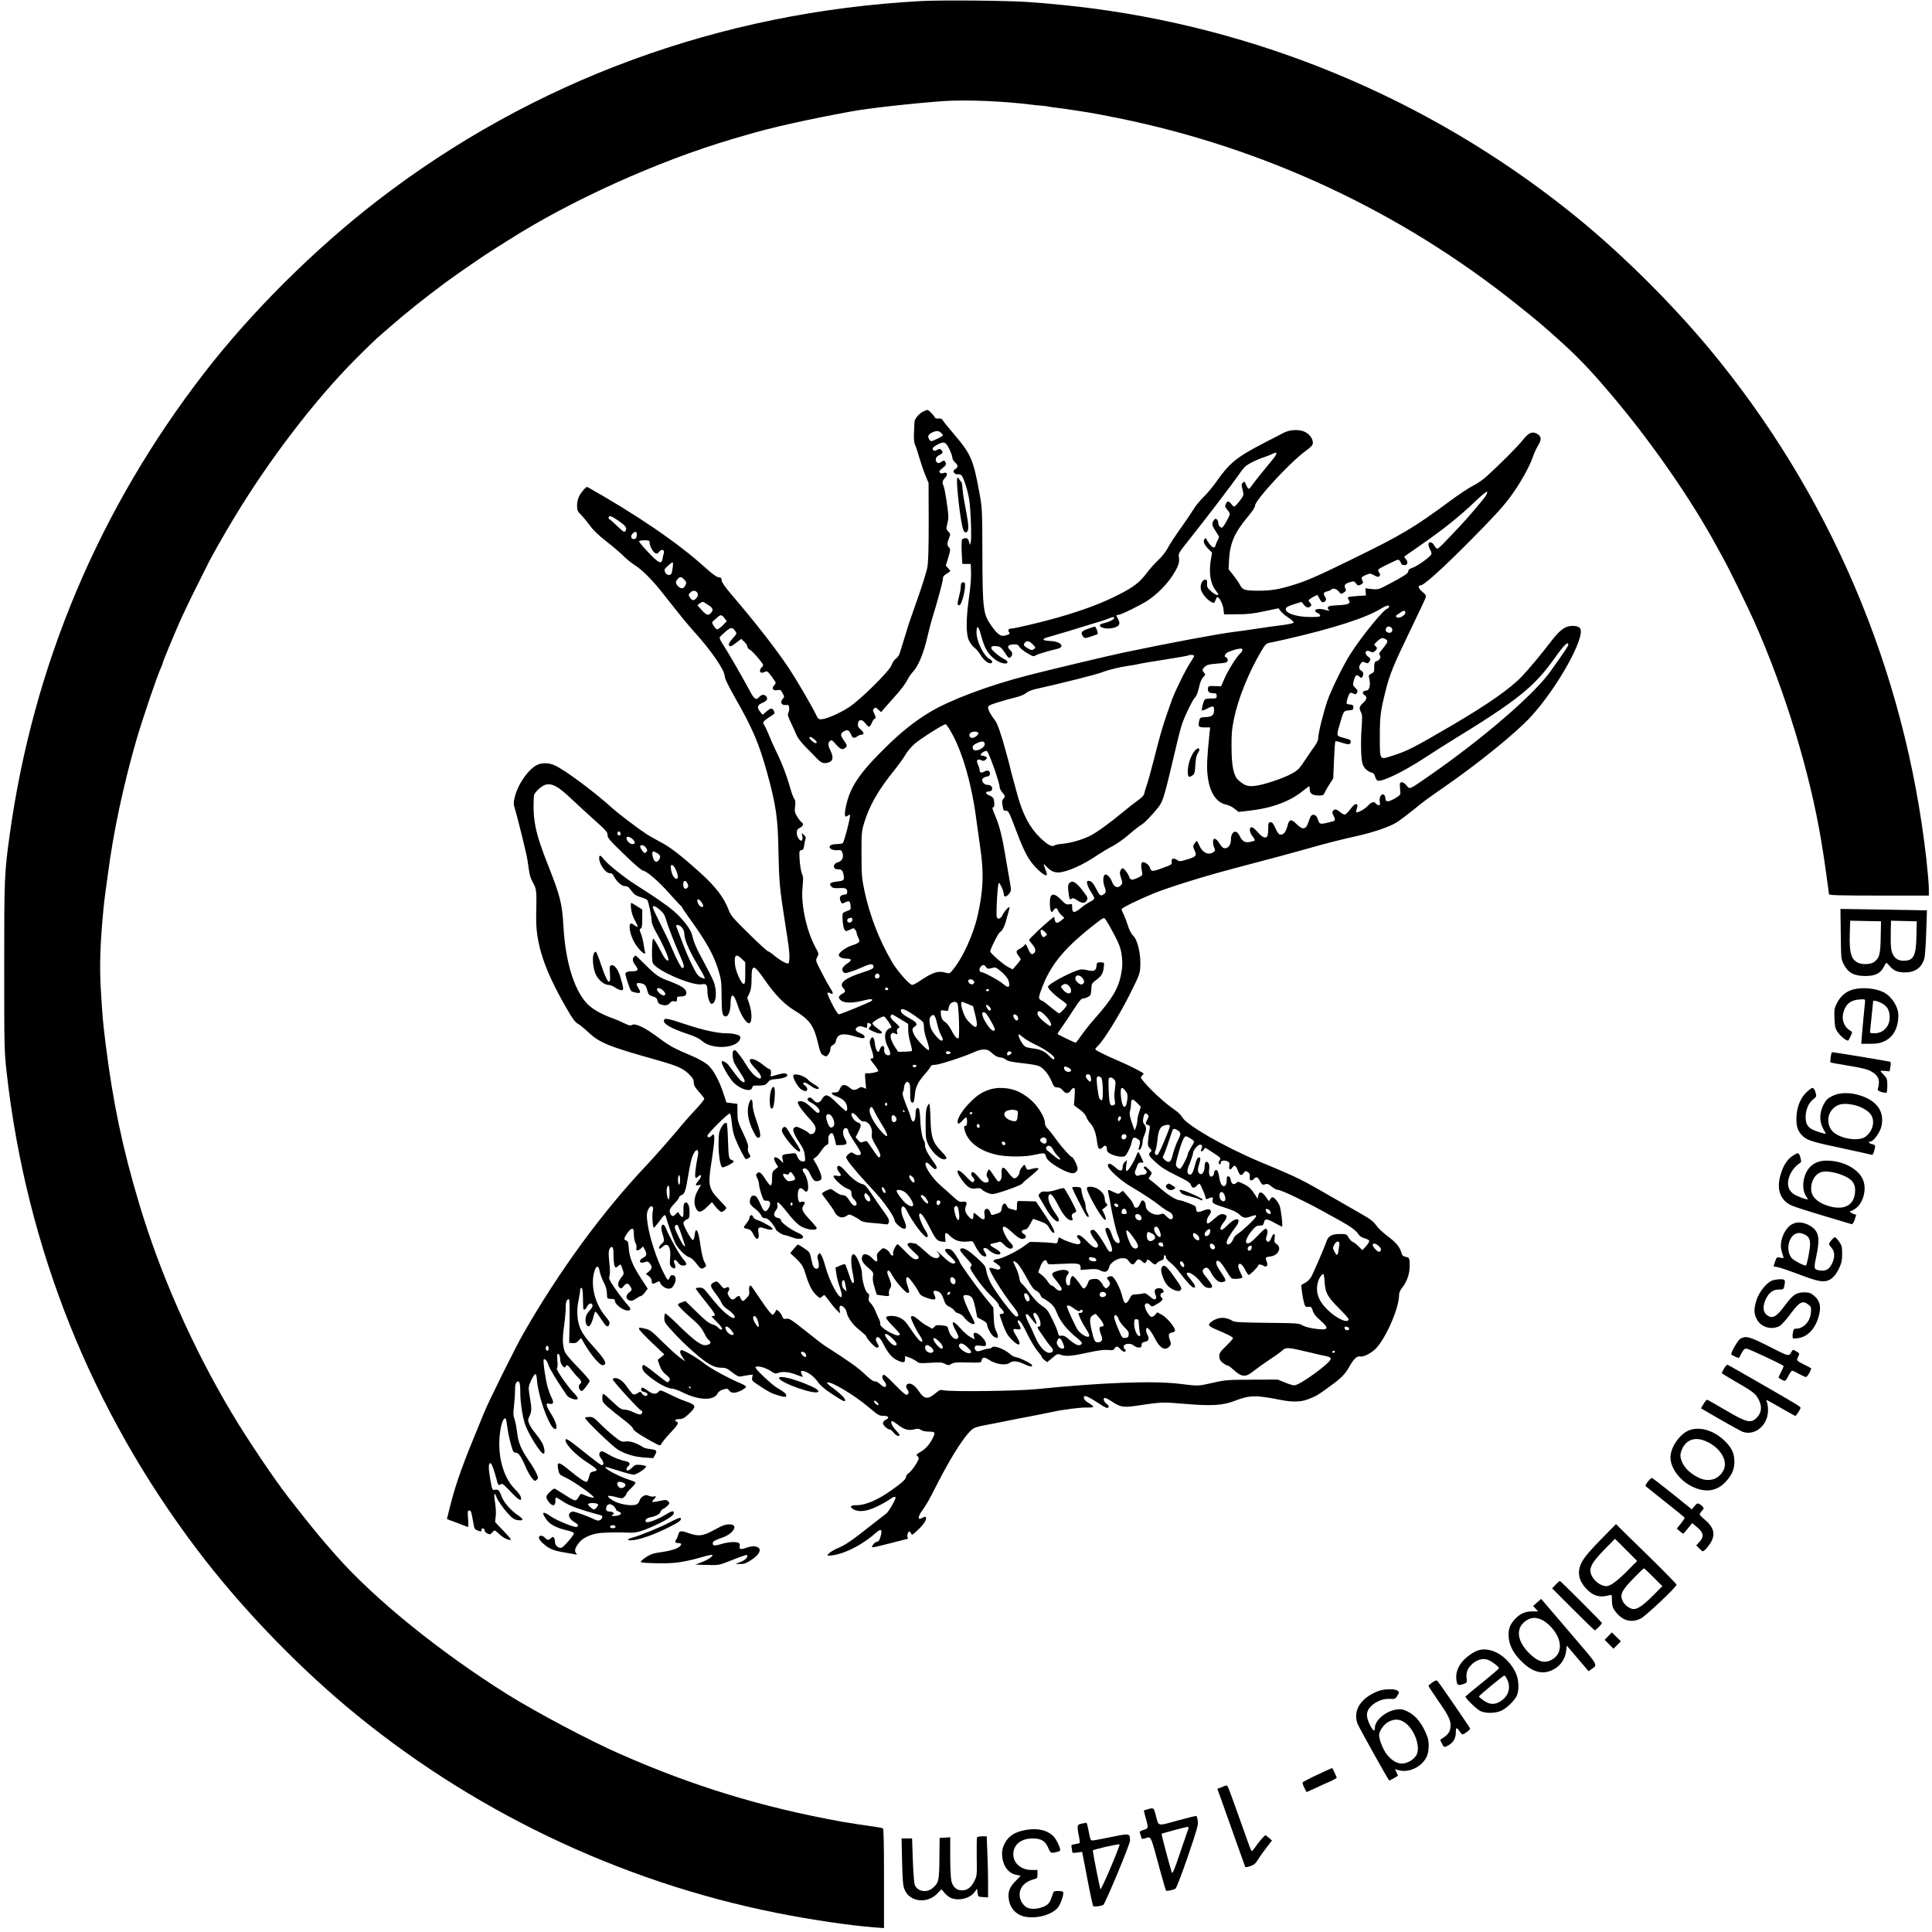 <?xml version="1.0" standalone="no"?>
<!DOCTYPE svg PUBLIC "-//W3C//DTD SVG 20010904//EN"
 "http://www.w3.org/TR/2001/REC-SVG-20010904/DTD/svg10.dtd">
<svg version="1.0" xmlns="http://www.w3.org/2000/svg"
 width="1838pt" height="1838pt" viewBox="0 0 1838 1838"
 preserveAspectRatio="xMidYMid meet">
<g transform="translate(0,1838) scale(0.1,-0.1)"
fill="#000000" stroke="none">
<path d="M8765 18370 c-1916 -103 -3694 -756 -5180 -1903 -595 -460 -1192
-1054 -1638 -1630 -1006 -1300 -1633 -2789 -1856 -4407 -49 -358 -51 -398 -51
-1244 0 -783 1 -806 24 -1016 189 -1664 804 -3203 1817 -4540 392 -517 901
-1052 1408 -1479 1169 -984 2601 -1672 4103 -1970 319 -64 700 -120 926 -137
l92 -7 0 471 c0 314 -3 473 -10 477 -11 7 -38 11 -240 40 -58 9 -127 20 -155
25 -760 138 -1410 337 -2105 643 -292 128 -797 396 -1070 566 -645 404 -1267
908 -1632 1322 -172 196 -188 215 -443 539 -136 173 -405 572 -552 820 -375
630 -680 1322 -881 1995 -156 522 -247 956 -316 1505 -28 227 -30 249 -47 528
-13 223 -6 436 25 762 4 41 11 104 16 140 5 36 17 121 26 190 52 402 149 856
270 1275 66 225 197 609 239 702 8 17 15 35 15 40 0 10 88 224 160 388 29 66
100 215 158 330 58 116 112 224 120 240 33 65 159 287 240 420 335 555 767
1119 1152 1506 91 91 185 183 210 205 25 21 79 68 120 104 155 135 326 272
524 419 102 76 391 275 461 317 22 14 83 52 135 85 594 380 1420 753 2130 964
30 9 92 27 137 40 238 71 597 151 1003 225 168 31 582 77 875 98 204 15 572 0
830 -33 22 -3 67 -8 100 -10 33 -3 67 -7 75 -10 8 -2 40 -7 70 -10 49 -6 141
-19 210 -30 14 -2 57 -9 95 -15 39 -6 160 -29 270 -51 1398 -282 2699 -889
3809 -1778 191 -152 242 -195 427 -362 164 -149 282 -274 469 -495 379 -447
760 -996 1000 -1439 24 -44 52 -96 63 -115 44 -76 239 -473 297 -605 293 -661
525 -1422 635 -2077 16 -94 36 -226 45 -293 25 -179 29 -211 30 -222 0 -10
102 -13 475 -13 l475 0 0 68 c0 37 -11 164 -24 282 -204 1800 -919 3477 -2071
4860 -348 417 -800 867 -1210 1206 -1329 1096 -2940 1797 -4645 2023 -183 24
-409 47 -610 61 -197 15 -829 20 -1025 10z"/>
<path d="M8785 14466 c-39 -17 -85 -71 -85 -99 -1 -12 -3 -60 -5 -106 -2 -57
1 -93 9 -110 8 -14 25 -68 40 -119 15 -51 41 -128 58 -170 l32 -77 1 -370 c0
-277 -4 -388 -14 -440 -8 -38 -47 -164 -88 -280 -41 -115 -78 -223 -84 -240
-12 -40 -78 -252 -90 -291 -5 -17 -22 -40 -37 -51 -16 -12 -33 -38 -40 -60
-16 -53 -296 -330 -405 -401 -86 -56 -208 -110 -258 -114 -31 -3 -35 0 -58 47
-45 92 -184 329 -254 435 -130 194 -318 435 -552 708 -61 72 -89 113 -90 131
0 21 -5 27 -29 29 -20 3 -60 32 -130 95 -251 228 -648 500 -1118 764 -11 6
-57 -46 -79 -89 -11 -22 -19 -58 -19 -88 0 -45 4 -55 38 -88 20 -20 58 -67 85
-103 31 -43 82 -92 150 -145 56 -43 130 -106 164 -139 33 -33 81 -72 105 -87
75 -46 168 -139 270 -268 204 -258 234 -294 301 -369 158 -174 288 -361 291
-421 1 -25 31 -87 98 -206 169 -296 228 -435 307 -719 84 -308 102 -428 107
-755 5 -265 12 -350 59 -645 41 -262 45 -294 45 -350 0 -29 -4 -57 -10 -60
-13 -8 -77 27 -134 74 -26 23 -54 41 -60 41 -7 0 -89 75 -183 168 -151 148
-172 174 -191 225 -45 119 -124 223 -277 360 -178 160 -283 241 -373 287 -48
25 -107 59 -132 75 -85 56 -265 193 -325 247 -180 162 -457 368 -553 409 -51
22 -110 24 -155 5 -85 -35 -191 -186 -221 -313 -11 -51 -11 -66 0 -99 13 -36
88 -335 113 -449 6 -27 16 -86 21 -129 7 -57 18 -94 41 -134 34 -61 35 -76 30
-312 -7 -263 75 -513 289 -883 54 -95 82 -132 104 -144 17 -9 61 -44 98 -79
112 -105 192 -138 655 -268 195 -55 250 -79 305 -133 39 -38 48 -54 48 -81 0
-26 11 -46 50 -90 28 -31 50 -60 50 -65 0 -10 -35 -53 -114 -137 -28 -30 -73
-82 -101 -115 -94 -113 -249 -290 -329 -375 -425 -449 -832 -1005 -1176 -1605
-77 -134 -333 -650 -377 -760 -18 -44 -66 -162 -107 -262 -113 -277 -172 -449
-221 -651 l-23 -93 27 -11 c14 -5 53 -20 86 -32 33 -13 67 -26 77 -30 15 -7
16 1 11 73 -5 69 -4 81 10 81 18 0 21 -9 38 -107 11 -67 14 -73 42 -83 38 -13
37 -13 37 5 0 8 7 15 15 15 8 0 15 -8 15 -18 0 -11 12 -24 27 -31 24 -11 29
-10 44 8 10 12 21 21 25 21 5 0 26 -18 49 -39 35 -35 105 -65 105 -45 0 4 -34
42 -75 85 l-75 79 6 55 c4 32 1 87 -6 130 -13 77 -8 108 9 62 17 -43 64 -112
116 -169 42 -45 58 -56 93 -60 56 -8 56 10 -1 47 -64 42 -134 122 -153 174
-23 62 -34 73 -61 68 -30 -6 -31 -3 -48 95 -19 108 -19 158 -1 158 10 0 24
-29 40 -84 14 -46 26 -88 26 -92 0 -5 4 -15 9 -23 8 -12 12 -12 25 -2 13 11
26 2 92 -68 80 -85 111 -102 99 -53 -3 15 -29 49 -56 75 -93 92 -149 254 -149
432 0 101 22 216 46 236 17 14 18 11 33 -94 6 -43 21 -112 33 -153 18 -65 24
-74 44 -74 28 0 55 -40 97 -141 16 -36 41 -81 57 -100 27 -32 29 -33 46 -17
17 16 16 19 -2 60 -10 24 -43 79 -73 122 -76 112 -100 170 -112 272 -6 49 -17
106 -25 127 -12 31 -12 54 -4 120 5 45 10 111 10 148 0 48 4 70 16 80 25 21
34 -5 34 -102 0 -84 19 -216 42 -289 28 -91 150 -290 179 -290 18 0 9 65 -16
108 -13 23 -42 63 -64 90 -22 26 -47 64 -56 85 -13 32 -13 41 -2 65 25 48 27
79 12 164 -8 45 -15 96 -15 113 0 34 50 137 65 132 6 -2 11 -23 13 -48 10
-164 123 -474 173 -474 28 0 12 63 -35 139 -54 87 -59 111 -19 102 37 -10 45
10 22 54 -11 21 -28 67 -39 104 -21 73 -46 253 -37 263 12 11 34 -16 46 -56 9
-32 84 -155 175 -287 17 -24 86 -48 100 -34 7 7 -2 23 -26 48 -70 73 -181 233
-170 244 7 7 9 35 5 74 -4 42 -2 64 4 64 14 0 23 -24 23 -60 0 -15 9 -38 20
-51 19 -23 21 -23 34 -6 13 16 16 14 49 -30 19 -26 49 -61 66 -77 34 -33 38
-48 17 -65 -16 -13 -11 -45 9 -61 10 -9 22 0 49 36 20 26 36 50 36 55 0 11
-46 64 -138 159 -46 47 -89 99 -96 115 -24 56 -27 129 -10 246 9 63 16 141 16
174 -1 57 9 85 30 85 7 0 9 -73 7 -207 l-4 -208 32 -3 c25 -2 39 3 57 23 l24
26 28 -48 c64 -112 152 -215 178 -211 50 7 28 49 -105 195 -93 103 -127 169
-135 269 -4 56 -1 101 10 154 9 41 16 86 16 98 0 15 5 22 13 19 8 -2 12 -31
13 -93 1 -49 2 -95 3 -101 2 -23 20 -14 36 17 17 32 42 39 52 14 3 -9 -5 -26
-19 -42 -14 -15 -31 -37 -37 -49 -16 -32 -14 -88 5 -104 14 -11 18 -10 30 6 8
11 19 38 25 60 15 58 17 65 26 65 4 0 28 -32 52 -70 45 -70 64 -84 75 -54 10
25 8 28 -42 91 -93 116 -133 280 -100 408 17 66 43 73 52 13 4 -24 21 -70 37
-102 22 -41 32 -75 33 -110 1 -47 3 -51 26 -53 14 0 31 -1 38 -2 6 -1 12 -7
12 -15 0 -46 114 -116 142 -88 9 9 5 20 -18 44 -36 38 -131 166 -162 219 -17
29 -20 42 -13 62 6 15 5 61 -2 125 -8 77 -8 107 1 127 17 37 37 26 38 -21 1
-92 5 -130 14 -144 8 -12 11 -12 28 3 10 9 21 17 24 17 4 0 13 -20 21 -45 15
-44 15 -44 -14 -81 -32 -41 -37 -75 -13 -95 13 -11 19 -8 38 16 26 33 45 30
66 -10 14 -26 13 -28 -13 -49 -35 -28 -36 -63 -1 -77 23 -8 33 -5 64 16 20 14
41 25 48 25 6 0 23 16 38 35 l26 35 -63 97 c-80 123 -111 199 -117 287 -4 56
-8 70 -23 73 -11 3 -19 11 -19 17 0 23 55 96 72 96 15 0 18 -9 18 -52 0 -29 7
-66 15 -82 9 -16 13 -37 10 -47 -9 -28 14 -33 40 -9 l23 22 16 -30 c23 -44 20
-59 -14 -77 -49 -25 -39 -61 13 -43 27 10 33 8 49 -12 25 -31 23 -50 -9 -77
l-28 -23 28 -21 c15 -12 27 -30 27 -43 0 -33 8 -36 42 -18 26 15 31 15 36 3
11 -31 52 -61 82 -61 23 0 35 7 50 33 27 43 23 91 -7 95 -17 3 -26 -4 -33 -24
-14 -35 -20 -28 -70 74 -55 114 -115 297 -135 416 -17 101 -15 134 11 174 21
32 46 13 35 -26 -10 -34 -2 -162 10 -162 4 0 27 27 51 60 42 60 56 71 62 48
12 -47 73 -220 88 -251 28 -56 94 -124 133 -137 22 -7 47 -29 70 -61 39 -52
50 -57 79 -36 17 12 17 15 -3 53 -12 22 -27 84 -35 144 -16 117 -32 168 -46
154 -5 -5 -10 -27 -12 -48 -2 -22 -8 -41 -15 -43 -14 -5 -96 141 -91 164 2 10
16 24 31 31 25 12 27 18 27 68 0 60 -13 94 -35 94 -18 0 -25 -25 -23 -82 1
-26 -1 -51 -6 -55 -7 -7 -29 15 -40 41 -3 7 -13 2 -24 -11 -25 -28 -38 -29
-52 -4 -17 33 -11 50 35 99 25 26 45 52 45 60 0 7 11 17 24 22 30 11 40 41 65
195 11 66 27 141 36 167 30 86 71 89 53 5 -18 -88 -29 -180 -23 -194 5 -14 7
-14 23 1 39 35 44 8 7 -36 -32 -38 -32 -52 0 -44 l25 6 -31 -55 c-35 -61 -41
-122 -18 -170 22 -46 49 -43 104 11 l49 47 18 -24 c36 -46 60 -69 73 -69 14 0
45 27 45 39 0 4 -31 39 -69 78 -96 98 -106 141 -77 327 40 252 42 324 6 281
-16 -19 -40 -20 -40 0 0 19 199 217 214 212 6 -2 14 -41 18 -88 3 -47 16 -108
28 -139 32 -82 94 -203 105 -207 6 -2 19 3 30 11 18 13 18 15 2 39 -11 17 -15
36 -11 56 5 24 -5 55 -47 143 -50 106 -53 116 -53 194 l-1 82 -52 7 -52 6 -27
82 c-42 129 -97 229 -149 275 -27 24 -85 57 -143 82 -188 80 -217 96 -322 174
-129 97 -223 143 -255 126 -19 -10 -31 -7 -76 15 -29 15 -76 35 -104 45 -110
38 -206 93 -254 146 -122 134 -202 398 -221 736 -12 211 -31 286 -144 572
-125 316 -149 433 -137 664 2 32 76 100 117 108 61 11 115 -19 232 -129 59
-56 163 -151 230 -211 107 -96 122 -113 122 -140 -1 -27 20 -51 156 -182 104
-101 165 -154 184 -158 38 -7 150 -105 250 -218 45 -51 91 -100 101 -110 11
-9 19 -19 19 -22 0 -3 28 -46 63 -94 168 -232 237 -356 283 -507 25 -81 28
-106 29 -246 1 -159 7 -189 41 -189 23 0 44 56 44 117 0 114 31 108 69 -14 26
-84 79 -168 107 -168 29 0 31 98 4 179 l-21 63 21 44 c15 34 20 66 20 140 0
142 21 139 132 -23 91 -131 180 -223 276 -281 146 -89 185 -144 225 -315 20
-84 27 -99 51 -112 26 -14 28 -14 47 9 10 13 19 35 19 51 0 18 7 30 24 38 14
6 26 22 29 40 13 66 64 78 182 41 37 -11 73 -18 81 -15 23 9 5 32 -37 49 -43
17 -51 40 -18 57 15 8 29 8 51 1 40 -14 38 -15 38 14 0 27 6 30 30 15 12 -7
12 -12 -4 -29 -19 -20 -18 -21 34 -45 48 -22 80 -25 80 -7 0 4 -20 21 -45 39
-25 17 -45 38 -45 47 0 13 86 65 109 65 11 0 71 -85 71 -101 0 -5 -4 -9 -10
-9 -5 0 -19 -9 -30 -20 -28 -28 -26 -94 5 -156 30 -59 32 -84 6 -84 -26 0 -43
24 -39 57 5 42 -27 43 -41 2 -10 -30 -13 -31 -27 -18 -8 9 -18 41 -21 72 -6
62 -25 76 -44 34 -8 -18 -6 -37 10 -85 25 -73 26 -92 6 -92 -22 0 -19 -7 25
-62 22 -28 38 -54 35 -58 -6 -10 -74 -24 -104 -21 -24 3 -24 3 -18 -73 l7 -75
-25 11 c-19 9 -29 7 -49 -6 -35 -22 -53 -20 -88 10 -34 28 -66 28 -79 2 -5
-10 -13 -26 -18 -35 -6 -12 -19 -17 -40 -16 -43 2 -35 -18 15 -37 50 -19 78
-39 92 -67 15 -27 16 -73 2 -73 -6 0 -45 34 -87 75 -88 87 -110 93 -142 40
-25 -43 -53 -45 -85 -8 -16 18 -28 24 -40 20 -23 -9 -16 -29 15 -44 48 -24 93
-69 86 -86 -10 -25 -20 -21 -68 27 -24 24 -58 51 -76 60 -30 15 -63 13 -63 -4
0 -19 49 -87 108 -150 62 -67 72 -92 52 -131 -11 -20 -45 -26 -55 -9 -8 14
-100 60 -118 60 -8 0 -20 -6 -26 -14 -14 -16 6 -65 62 -149 29 -43 40 -72 44
-112 5 -46 3 -55 -10 -55 -31 0 -48 13 -62 47 -14 34 -14 34 -67 28 -81 -10
-81 -10 -73 -53 l7 -37 -29 28 c-50 47 -78 29 -42 -29 l22 -36 -29 -23 c-26
-20 -28 -28 -29 -85 0 -40 -4 -65 -12 -67 -7 -3 -29 23 -50 56 -41 66 -59 79
-81 58 -12 -13 -12 -19 2 -45 9 -17 16 -44 17 -59 0 -15 10 -57 22 -93 20 -60
24 -65 49 -63 37 2 45 -28 21 -70 -25 -43 -44 -40 -65 8 -43 96 -53 110 -77
110 -19 0 -26 -7 -33 -30 -11 -42 -5 -55 46 -95 25 -19 50 -47 57 -62 8 -21
19 -28 38 -28 19 0 36 -13 64 -46 20 -26 37 -52 37 -58 0 -13 64 -56 84 -56 8
0 39 -10 70 -21 94 -36 151 0 62 40 -72 31 -166 100 -166 120 0 12 -10 20 -29
24 -39 8 -47 34 -21 70 15 19 20 36 16 53 -4 13 -2 24 4 24 11 0 37 -28 113
-124 30 -38 74 -82 97 -97 56 -38 160 -52 160 -22 0 4 -29 40 -65 78 -74 79
-84 102 -60 139 15 23 16 26 2 32 -9 3 -21 3 -28 -1 -17 -11 -29 15 -29 66 0
63 21 81 56 48 21 -20 27 -21 35 -9 18 26 2 119 -26 162 -21 31 -24 42 -14 49
21 13 49 -9 68 -54 10 -23 26 -48 35 -56 19 -16 61 -8 70 14 7 19 -17 86 -51
144 l-26 44 25 18 c13 10 37 39 53 64 16 24 37 47 47 51 19 6 21 12 18 57 -2
30 15 57 35 57 7 0 19 -25 26 -57 l14 -58 43 1 c59 1 68 13 43 55 -22 36 -27
75 -12 98 12 19 41 6 41 -18 0 -11 27 -59 60 -108 33 -48 60 -96 60 -105 0
-23 -37 -24 -68 -2 -20 14 -24 13 -47 -3 -13 -10 -24 -25 -25 -33 0 -21 77
-117 191 -241 129 -139 147 -161 213 -254 31 -44 56 -90 56 -102 0 -25 65 -83
92 -83 25 0 23 28 -8 99 -40 93 -11 159 32 74 57 -112 163 -253 191 -253 17 0
10 31 -17 70 -28 42 -62 131 -55 147 10 27 43 -14 95 -117 60 -119 76 -138
120 -142 l35 -3 -3 43 c-4 46 6 53 35 24 58 -59 110 -74 203 -61 19 3 27 -2
38 -26 27 -57 63 -106 85 -114 34 -13 39 -2 17 35 -20 31 -20 35 -5 40 10 4
26 -3 44 -20 33 -32 90 -51 106 -35 11 11 -10 31 -64 61 -40 22 -39 35 2 40
17 3 40 8 50 13 13 5 26 -2 52 -29 35 -37 71 -47 81 -21 4 9 -6 26 -25 44 -30
28 -71 107 -71 137 0 27 31 14 83 -35 62 -58 91 -74 117 -66 26 8 26 31 0 45
-29 15 -25 38 8 42 21 2 33 14 53 53 14 28 27 50 30 49 2 -1 32 -11 66 -24 53
-19 67 -29 85 -63 13 -22 29 -42 36 -45 30 -10 6 45 -75 167 l-88 131 -67 2
c-38 1 -78 2 -90 2 -21 1 -23 -4 -23 -47 0 -38 -3 -46 -15 -41 -8 4 -28 9 -43
12 -18 3 -32 13 -38 29 -14 38 -43 26 -49 -21 -4 -34 -9 -39 -45 -52 -54 -18
-55 -18 -66 16 -7 18 -18 30 -29 30 -23 0 -30 -20 -23 -64 7 -46 -13 -48 -60
-6 -19 17 -37 30 -41 30 -3 0 -6 -13 -6 -30 0 -37 -14 -38 -46 -3 -31 34 -40
68 -25 99 15 34 5 47 -33 41 -27 -4 -39 3 -87 47 -30 28 -83 75 -118 105 -96
83 -180 221 -133 221 4 0 23 -16 42 -35 25 -26 37 -32 47 -24 10 9 4 24 -31
73 -57 80 -76 119 -76 154 0 15 -4 32 -9 38 -16 18 -33 110 -36 203 -2 52 -8
98 -14 104 -18 18 -31 -4 -31 -51 0 -75 -29 -97 -45 -35 -3 16 -24 72 -46 126
-30 76 -37 102 -29 117 5 10 10 29 10 42 0 13 6 33 14 43 12 16 16 17 30 6 12
-10 16 -31 15 -92 -1 -81 4 -99 25 -99 9 0 15 23 19 71 7 80 29 125 100 205
24 27 46 57 50 67 5 12 17 17 45 17 37 0 276 78 371 121 72 33 122 33 157 0
37 -35 67 -51 94 -51 11 0 33 -9 48 -20 22 -16 58 -24 159 -35 72 -7 144 -20
160 -28 45 -24 89 -78 116 -142 23 -54 28 -60 55 -60 21 0 37 -8 52 -28 27
-34 55 -35 76 -2 9 14 22 25 30 25 10 0 12 -17 7 -83 l-6 -82 54 -40 c35 -26
58 -52 64 -73 6 -17 23 -44 38 -59 30 -32 51 -86 61 -158 10 -70 15 -85 30
-85 8 0 19 7 26 15 21 25 40 18 40 -15 0 -25 7 -33 42 -51 22 -11 62 -22 87
-23 45 -1 46 0 73 49 15 28 31 67 34 88 8 47 24 55 59 30 25 -18 26 -27 10
-80 -4 -13 -3 -23 2 -23 14 0 33 46 33 78 0 15 9 46 19 69 20 43 18 77 -6 101
-9 10 -11 26 -7 50 8 49 20 60 40 40 14 -14 14 -18 0 -46 -21 -41 -20 -49 5
-55 19 -5 21 -10 15 -44 -4 -21 -10 -64 -13 -96 -5 -50 -3 -61 16 -81 19 -20
20 -24 6 -36 -25 -21 -18 -36 52 -100 51 -46 98 -76 195 -123 103 -50 129 -67
137 -89 12 -33 31 -36 56 -8 10 11 23 19 27 18 10 -4 58 -116 58 -137 0 -9 6
-11 18 -6 48 20 55 19 49 -7 -9 -34 0 -40 118 -78 65 -20 111 -41 130 -59 41
-39 59 -43 108 -26 51 18 57 18 57 4 0 -15 -125 -135 -172 -165 -20 -13 -40
-34 -43 -46 -16 -50 -65 -79 -65 -38 0 22 33 78 86 148 63 83 7 101 -71 22
-27 -27 -55 -50 -62 -50 -22 0 -14 30 17 70 33 42 38 65 14 74 -33 13 -53 5
-102 -39 -27 -25 -55 -45 -61 -45 -18 0 -12 45 9 73 40 50 15 78 -47 52 -53
-22 -73 -20 -73 9 0 14 -6 28 -12 33 -26 16 -124 53 -141 53 -31 0 -110 47
-173 102 -33 29 -75 65 -94 79 l-34 26 18 27 c18 28 18 28 -17 63 -25 24 -37
31 -43 22 -4 -7 0 -17 10 -25 28 -20 16 -49 -19 -49 -17 -1 -36 -5 -44 -9 -9
-6 -18 -3 -27 8 -10 15 -10 24 1 50 7 17 16 39 19 49 3 10 15 17 30 17 l25 0
-22 50 c-12 27 -25 50 -28 50 -4 0 -14 -20 -23 -43 -22 -57 -72 -137 -87 -137
-8 0 -10 15 -5 52 l7 52 -20 -18 c-12 -11 -21 -32 -21 -48 0 -44 -25 -45 -70
-4 -45 40 -70 46 -70 16 0 -31 117 -139 211 -194 121 -71 237 -148 288 -190
24 -20 59 -43 77 -51 32 -13 51 -45 39 -65 -11 -17 -30 -11 -59 19 -25 26 -31
28 -57 19 -56 -19 -139 28 -139 80 0 27 -16 52 -33 52 -4 0 -15 -16 -23 -35
-18 -44 -50 -48 -60 -8 -4 15 -20 41 -35 58 -15 16 -36 41 -47 55 -20 24 -20
24 -41 6 -20 -18 -21 -18 -66 3 -57 27 -59 27 -51 -6 3 -16 10 -53 16 -83 23
-137 59 -290 78 -332 24 -55 16 -79 -20 -56 -15 10 -30 37 -41 72 -18 57 -39
78 -59 58 -6 -6 2 -36 26 -91 20 -45 36 -93 36 -106 0 -35 -27 -32 -48 6 -58
105 -113 179 -131 179 -11 0 -23 -4 -26 -10 -7 -12 16 -58 51 -99 14 -17 23
-38 20 -46 -11 -30 -48 -15 -105 45 -54 56 -83 72 -95 51 -3 -4 3 -16 14 -26
24 -21 26 -43 5 -51 -16 -7 -101 19 -157 47 l-36 19 -7 -31 c-7 -30 -8 -31
-53 -24 -26 3 -85 7 -131 8 l-83 2 -72 -51 c-71 -50 -208 -114 -245 -114 -23
0 -40 -22 -22 -28 7 -2 24 -15 39 -27 21 -19 24 -26 15 -36 -10 -10 -21 -10
-53 1 -22 7 -43 10 -47 7 -14 -14 130 -247 230 -371 48 -60 56 -91 25 -91 -23
0 -213 252 -250 332 -16 34 -33 82 -36 107 -6 40 -15 52 -90 120 -83 75 -128
101 -152 86 -15 -10 -7 -23 63 -100 43 -47 47 -55 34 -68 -14 -13 -8 -26 50
-111 36 -53 98 -128 139 -167 41 -39 74 -78 74 -86 0 -8 11 -25 25 -38 30 -28
32 -50 5 -50 -11 0 -20 -3 -20 -7 0 -5 14 -48 32 -97 26 -70 43 -100 80 -138
75 -77 104 -60 48 29 -40 63 -39 76 5 67 40 -7 44 3 18 47 -9 15 -14 31 -10
35 14 14 39 -22 92 -131 31 -62 73 -133 95 -158 22 -25 40 -50 40 -55 0 -6 12
-20 26 -31 l26 -20 49 40 c45 39 50 41 80 30 50 -17 105 -13 255 20 99 22 154
29 192 26 45 -5 55 -3 65 14 16 25 29 24 55 -6 12 -14 29 -25 37 -25 17 0 20
16 5 25 -5 3 -10 14 -10 24 0 29 68 36 95 11 12 -11 33 -20 48 -20 22 0 27 5
27 24 0 18 7 25 30 30 39 7 47 29 25 70 -10 19 -15 41 -11 51 6 17 8 17 27 -1
12 -11 36 -49 55 -86 48 -95 98 -123 139 -78 16 18 17 25 7 54 -20 54 -16 74
15 78 16 2 29 10 31 19 5 27 -77 125 -125 151 l-44 23 -19 -23 c-11 -13 -27
-22 -37 -20 -21 4 -61 72 -62 106 -1 26 29 31 49 7 17 -20 22 -19 74 13 45 26
56 45 36 57 -16 10 -12 45 5 45 21 0 19 27 -3 39 -23 12 -59 4 -66 -14 -3 -8
0 -28 7 -45 10 -25 9 -33 -3 -40 -10 -6 -25 2 -53 27 -30 26 -44 33 -61 28
-11 -4 -41 -8 -65 -9 -41 -1 -46 -4 -65 -41 -33 -62 -50 -57 -69 20 -22 87
-76 189 -102 193 -11 1 -27 -2 -35 -7 -12 -8 -12 -12 3 -29 22 -24 22 -45 -2
-66 -17 -16 -20 -16 -35 -1 -9 9 -16 20 -16 23 0 4 -11 19 -23 33 -20 20 -31
24 -65 21 -36 -4 -42 -8 -52 -37 -6 -18 -18 -39 -27 -46 -13 -11 -17 -10 -29
6 -44 65 -78 105 -89 105 -13 0 -25 -30 -25 -67 0 -13 -6 -23 -14 -23 -29 0
-36 73 -10 102 36 39 -23 61 -97 37 -63 -21 -64 -29 -9 -94 27 -33 50 -68 50
-77 0 -26 -33 -22 -60 7 -13 14 -29 25 -36 25 -7 0 -22 15 -34 34 -11 19 -37
48 -57 64 l-36 28 20 55 c23 59 55 79 66 39 5 -21 9 -21 135 -14 156 8 182 4
182 -32 l0 -26 78 6 c60 5 83 3 106 -9 51 -27 76 -17 90 35 9 37 76 80 124 80
34 0 44 -5 62 -30 26 -37 43 -38 64 -5 20 31 33 31 63 3 24 -23 32 -20 47 17
2 6 17 -2 33 -17 32 -31 48 -35 60 -14 4 7 22 18 38 23 23 8 29 16 27 32 -1
15 2 21 10 18 7 -2 12 -11 10 -19 -1 -9 17 -31 41 -49 24 -18 66 -63 92 -99
63 -84 116 -140 132 -140 23 0 14 24 -27 74 -22 26 -40 51 -40 55 0 38 82 -9
131 -75 28 -38 46 -53 69 -56 55 -8 55 14 0 82 -53 66 -58 78 -38 98 21 21 43
13 63 -25 44 -83 85 -114 129 -97 23 9 20 18 -29 91 -42 62 -53 91 -39 106 14
14 45 -17 84 -83 23 -38 48 -74 56 -81 15 -12 104 -4 104 9 0 4 -9 25 -20 47
-20 40 -25 67 -14 78 13 13 36 -8 60 -54 13 -27 29 -49 34 -49 12 0 90 79 90
91 0 13 27 11 50 -3 31 -20 46 2 30 42 -15 37 -13 40 40 47 71 10 106 83 55
117 -22 15 -24 21 -19 56 8 50 -10 54 -30 6 -17 -41 -30 -50 -46 -31 -9 11 -9
22 1 48 13 36 7 67 -12 67 -6 0 -41 -31 -78 -70 -63 -66 -92 -83 -106 -60 -9
15 19 71 60 118 29 34 43 42 70 42 29 0 34 4 40 30 9 39 24 38 102 -5 35 -19
66 -35 69 -35 10 0 -9 165 -23 200 -16 39 -51 80 -68 80 -7 0 -16 -10 -22 -22
-9 -20 -11 -19 -39 23 -36 53 -66 59 -74 14 l-6 -30 -27 42 c-35 55 -60 78
-115 103 -42 20 -45 20 -63 4 -23 -21 -46 -6 -51 34 -2 16 -10 28 -20 30 -15
3 -18 -4 -18 -36 0 -22 -6 -45 -13 -51 -24 -19 -47 10 -57 73 -5 33 -14 64
-19 69 -13 13 -31 0 -31 -22 0 -10 -6 -24 -14 -30 -23 -19 -40 12 -33 63 4 28
2 49 -7 61 -18 25 -36 10 -36 -31 0 -64 -36 -98 -59 -56 -7 13 -6 34 4 67 19
62 19 77 -2 73 -11 -2 -22 -24 -34 -71 -19 -74 -33 -99 -54 -91 -26 10 -25 38
5 110 16 40 30 83 30 95 0 25 46 79 66 79 19 0 26 -17 15 -38 -15 -28 0 -37
19 -12 l16 21 55 -35 c98 -64 96 -62 81 -86 -10 -16 -11 -25 -3 -33 11 -11 12
-9 15 16 1 16 40 21 66 7 17 -9 20 -17 15 -40 -8 -35 10 -48 27 -20 20 31 35
24 54 -25 18 -50 34 -56 56 -24 12 19 17 20 37 10 14 -8 22 -21 21 -34 -3 -37
0 -47 14 -47 7 0 19 7 26 15 20 24 37 18 57 -22 11 -24 24 -37 33 -34 8 2 22
5 30 7 8 3 30 -9 49 -26 18 -16 45 -30 59 -30 28 0 252 -106 422 -200 63 -35
140 -78 170 -94 96 -53 152 -94 171 -125 12 -20 31 -33 59 -41 23 -6 43 -17
46 -24 3 -8 -11 -31 -30 -52 l-35 -38 -37 37 c-20 20 -45 39 -55 42 -10 3 -27
21 -38 40 -20 34 -22 35 -81 35 -78 0 -112 -17 -129 -67 -21 -61 -126 -305
-148 -343 -11 -19 -36 -44 -57 -55 l-37 -20 6 -57 c4 -32 12 -79 19 -105 12
-45 15 -48 43 -46 27 2 31 -1 42 -37 8 -28 29 -54 71 -91 92 -80 80 -98 -52
-80 -47 6 -96 20 -117 32 -34 20 -52 21 -339 24 -247 3 -307 6 -326 18 -40 26
-93 36 -133 25 -49 -13 -95 -46 -91 -65 2 -8 28 -25 58 -37 118 -50 170 -76
170 -87 0 -6 -29 -39 -65 -74 -56 -54 -65 -67 -65 -98 0 -27 7 -41 31 -61 17
-14 37 -26 45 -26 8 0 34 -18 57 -40 80 -73 116 -76 190 -16 30 24 97 72 148
106 52 34 103 70 114 80 53 47 49 47 290 -10 66 -16 135 -32 153 -35 21 -4 32
-12 32 -23 -1 -38 -295 -252 -347 -252 -13 0 -53 12 -90 28 l-68 27 -245 -1
c-232 -1 -252 -2 -370 -29 -146 -33 -133 -33 -320 -10 -251 30 -734 12 -1360
-51 -176 -18 -811 -26 -881 -11 -33 7 -41 4 -79 -28 -73 -61 -107 -57 -157 17
-37 55 -75 82 -102 73 -24 -7 -27 -32 -6 -58 16 -22 9 -47 -13 -47 -9 0 -57
43 -107 95 -50 52 -97 95 -103 95 -23 0 -24 -29 -3 -56 43 -54 15 -82 -34 -34
-20 19 -41 30 -53 28 -13 -2 -44 20 -97 71 -65 62 -156 126 -375 266 -20 12
-104 77 -187 144 -134 106 -155 120 -181 115 -25 -5 -30 -2 -41 24 -15 36 -52
72 -58 56 -2 -6 -10 -20 -18 -30 -14 -18 -16 -18 -45 16 -17 19 -65 87 -107
150 -69 104 -77 113 -83 90 -4 -14 -5 -37 -2 -52 3 -21 -3 -35 -28 -60 -31
-31 -33 -31 -46 -13 -8 10 -14 22 -14 27 0 15 -27 8 -45 -12 -21 -23 -44 -15
-64 24 -11 20 -12 28 -1 41 7 8 10 22 6 30 -5 13 -10 14 -28 4 -20 -11 -25 -8
-54 27 -30 35 -34 37 -58 26 -44 -20 -42 -38 7 -102 26 -33 53 -75 61 -94 8
-19 27 -42 43 -52 42 -26 83 -66 83 -81 0 -24 -29 -13 -82 30 -47 38 -86 82
-186 206 -27 34 -39 41 -68 41 -19 0 -34 -4 -34 -10 0 -5 43 -62 95 -126 90
-112 101 -134 69 -134 -8 0 -14 -2 -14 -4 0 -2 22 -26 50 -53 48 -48 62 -73
40 -73 -6 0 -18 9 -28 20 -9 11 -34 25 -56 31 -29 8 -67 37 -147 116 l-108
105 -35 -12 c-20 -6 -36 -16 -36 -22 0 -12 55 -67 152 -151 47 -40 75 -75 95
-115 15 -31 35 -63 45 -70 29 -21 21 -40 -17 -48 -30 -5 -44 -1 -93 31 -31 21
-111 91 -176 156 -65 65 -123 116 -127 113 -5 -3 -9 -23 -9 -45 0 -37 8 -49
83 -131 114 -125 281 -272 351 -309 42 -23 71 -31 107 -31 42 0 56 -6 106 -45
43 -33 63 -43 80 -38 13 3 44 8 69 12 l46 6 -6 -29 c-5 -27 -1 -32 57 -70 97
-65 128 -81 186 -98 67 -20 81 -20 81 -3 0 18 -24 38 -82 70 -51 28 -222 190
-211 200 17 18 96 -3 149 -39 35 -24 42 -25 72 -14 40 14 105 7 174 -21 60
-23 61 -23 48 0 -17 33 -12 44 16 37 46 -12 99 -53 134 -102 24 -35 63 -69
135 -116 57 -38 107 -68 114 -68 35 0 -11 55 -102 122 -50 37 -67 53 -55 56
41 8 255 -120 391 -235 91 -77 102 -83 143 -83 50 0 60 -20 19 -38 -14 -7 -25
-20 -25 -31 0 -21 44 -61 66 -61 7 0 23 -13 36 -30 12 -16 30 -30 40 -30 26 0
23 7 -22 56 -36 39 -53 84 -32 84 5 0 29 -15 53 -34 62 -47 101 -58 154 -45
36 9 48 8 67 -5 14 -10 43 -16 75 -16 61 0 65 -8 33 -69 -28 -55 -66 -97 -111
-123 -40 -22 -47 -32 -29 -43 6 -3 10 -13 10 -20 0 -23 -66 -120 -94 -139 -14
-9 -26 -25 -26 -34 0 -23 -34 -55 -135 -127 -133 -95 -249 -145 -336 -145 -58
0 -69 -13 -33 -37 50 -32 126 -24 227 24 48 23 102 54 121 68 33 25 56 32 56
16 0 -21 -67 -135 -88 -150 -12 -9 -83 -64 -158 -123 -167 -133 -233 -178
-306 -208 -57 -23 -116 -70 -88 -70 121 0 311 91 454 218 49 43 63 33 44 -34
-10 -37 -19 -50 -35 -52 -12 -2 -29 -14 -37 -28 -15 -22 -15 -24 1 -24 10 0
87 18 171 40 84 22 155 40 158 40 3 0 2 5 -1 11 -9 14 3 59 16 59 5 0 13 -9
17 -20 7 -18 14 -14 69 39 57 54 85 102 69 119 -4 3 -16 1 -26 -6 -50 -31 -53
2 -7 67 41 56 68 104 137 241 152 298 290 509 358 544 15 8 66 21 112 29 47 9
128 24 180 35 52 11 158 32 235 46 77 15 169 33 205 41 113 25 279 46 340 44
33 -1 61 2 61 7 1 5 -18 21 -42 35 -27 15 -45 34 -47 47 -6 37 28 25 151 -56
53 -35 71 -42 80 -33 9 10 6 17 -15 35 -30 23 -38 56 -14 56 8 0 37 -16 66
-35 76 -51 108 -57 225 -40 250 37 250 37 454 20 268 -23 370 -17 486 27 142
55 199 57 430 11 121 -24 199 -22 270 5 79 31 87 35 202 119 113 82 149 118
188 188 43 76 74 107 105 100 40 -8 129 44 172 101 99 129 197 370 198 483 0
22 10 46 31 72 45 57 70 131 70 206 0 74 -2 79 -40 86 -24 5 -32 14 -40 42
-14 53 -53 98 -136 159 -40 30 -87 75 -104 100 -25 35 -55 59 -144 109 -61 35
-157 90 -212 122 -378 218 -366 212 -756 375 -329 138 -692 347 -732 421 -10
19 -41 50 -70 69 -97 66 -239 197 -307 283 -19 24 -20 28 -6 43 9 8 16 17 16
19 0 9 -132 76 -232 119 -134 57 -228 104 -228 114 0 5 12 19 26 33 54 50 208
299 301 486 90 180 98 200 101 263 7 119 -24 255 -67 297 -18 17 -38 55 -51
98 -13 39 -31 87 -41 107 -11 21 -19 42 -19 48 0 12 168 94 305 150 144 58
486 165 765 238 362 95 554 147 695 187 183 52 312 85 470 120 165 37 318 90
384 132 30 19 100 72 156 117 100 82 123 99 310 229 323 225 664 502 806 655
255 276 531 772 470 846 -17 20 -68 27 -112 16 -51 -14 -97 -55 -172 -154 -74
-97 -203 -253 -266 -319 -111 -117 -325 -267 -666 -467 -369 -216 -427 -246
-580 -294 -111 -35 -108 -41 -108 186 0 192 6 239 54 432 39 158 75 247 239
586 76 157 141 295 144 307 5 17 -1 28 -33 53 -36 30 -46 60 -18 60 32 0 196
147 460 412 224 225 321 331 392 426 96 129 188 293 220 391 10 29 31 75 47
101 36 59 34 88 -10 113 -45 26 -80 10 -137 -62 -43 -56 -223 -236 -344 -345
-35 -32 -94 -72 -130 -89 -36 -18 -138 -85 -226 -151 -332 -245 -450 -316
-915 -543 -345 -169 -439 -210 -575 -251 -125 -39 -206 -52 -315 -52 -134 0
-158 7 -180 49 -10 20 -39 63 -65 96 l-47 60 5 95 c9 153 53 254 177 402 45
53 70 92 70 108 1 51 329 407 473 513 62 46 77 62 77 83 0 41 -31 83 -78 106
-53 25 -141 21 -200 -10 -20 -10 -109 -56 -197 -102 -249 -129 -320 -187 -441
-360 -32 -47 -88 -114 -125 -150 -36 -36 -78 -87 -94 -115 -16 -27 -70 -108
-122 -180 -51 -71 -107 -157 -124 -190 -18 -34 -57 -84 -91 -115 -32 -30 -82
-86 -111 -125 -65 -86 -122 -130 -257 -199 -161 -83 -341 -151 -585 -221 -143
-41 -411 -105 -442 -105 -28 0 -38 -17 -23 -35 10 -12 7 -17 -15 -25 -60 -23
-87 -7 -154 87 -78 112 -83 150 -85 688 -1 422 -2 433 -29 580 -56 307 -80
365 -232 543 -57 67 -109 131 -115 142 -8 15 -20 20 -42 18 -20 -2 -33 3 -36
12 -6 18 -57 70 -69 70 -4 -1 -22 -7 -38 -14z m167 -203 c10 -9 18 -20 18 -24
0 -5 -25 -20 -57 -35 -54 -26 -57 -26 -70 -9 -21 30 -15 50 20 68 42 21 66 21
89 0z m78 -153 c16 -33 30 -70 30 -83 0 -13 11 -33 25 -45 31 -27 32 -45 3
-65 -19 -12 -21 -18 -12 -34 7 -11 21 -17 36 -15 14 1 30 -4 37 -12 19 -23 59
-147 71 -226 15 -90 25 -371 15 -408 l-8 -27 -9 33 c-6 24 -14 32 -32 32 -13
0 -28 -6 -33 -12 -5 -8 -7 -61 -4 -123 l6 -110 40 0 40 0 3 -80 c2 -46 -6
-146 -19 -235 -29 -206 -30 -349 -2 -411 12 -26 35 -57 52 -70 17 -13 43 -42
56 -65 29 -49 69 -84 96 -84 28 0 23 24 -7 41 -57 30 -124 168 -124 255 0 64
17 62 35 -3 35 -123 48 -155 86 -203 41 -52 96 -87 145 -92 40 -4 38 22 -3 42
-44 21 -123 88 -123 105 0 17 14 22 57 17 29 -4 40 -13 70 -58 38 -58 42 -61
61 -42 18 18 15 43 -8 63 -37 34 -20 55 44 55 24 0 35 -6 43 -23 6 -12 38 -39
73 -59 56 -34 64 -36 83 -23 19 12 122 43 212 64 16 4 31 14 33 22 5 26 -41
48 -109 51 -73 3 -83 18 -24 35 120 34 232 68 330 99 61 18 135 41 165 50 30
9 70 22 88 30 39 16 52 18 52 4 0 -13 -51 -38 -96 -48 -46 -9 -55 -28 -19 -42
37 -14 90 -12 130 4 39 17 43 35 20 80 -19 36 -19 36 3 36 24 0 204 88 279
136 80 51 177 147 229 225 61 92 77 134 70 183 -6 40 -4 45 83 154 161 201
450 581 485 634 19 29 47 65 62 79 30 27 108 66 179 89 22 7 57 21 77 31 58
29 55 6 -9 -70 -73 -87 -152 -186 -182 -228 -12 -18 -26 -33 -32 -33 -5 0 -16
17 -24 37 -14 34 -17 35 -31 21 -14 -14 -15 -22 -3 -66 12 -49 12 -52 -15 -91
-15 -21 -37 -48 -48 -58 -19 -17 -21 -17 -42 10 -27 33 -40 34 -54 2 -10 -21
-8 -29 13 -54 14 -16 25 -34 25 -40 0 -20 -63 -131 -75 -131 -18 0 -35 22 -35
46 0 12 -6 27 -14 33 -12 10 -18 7 -32 -14 -19 -29 -13 -50 33 -117 23 -34 24
-40 11 -60 -8 -13 -18 -36 -22 -51 -4 -19 -12 -27 -24 -25 -15 3 -54 52 -65
81 -3 9 -7 9 -17 0 -19 -17 -5 -55 35 -95 l36 -36 -10 -58 c-23 -124 -8 -232
43 -299 14 -18 26 -36 26 -39 0 -17 -35 -2 -70 30 -33 30 -39 41 -37 72 2 31
-1 37 -18 37 -27 0 -49 -48 -41 -89 7 -39 57 -101 98 -122 29 -15 29 -15 41
15 6 17 15 31 19 31 17 0 51 -66 57 -113 l6 -52 125 1 c98 0 154 6 259 29
l134 28 19 -25 c10 -15 43 -43 74 -63 30 -20 53 -42 51 -48 -2 -6 -50 -17
-108 -24 -57 -7 -167 -22 -244 -34 -77 -12 -169 -25 -205 -29 -157 -19 -622
-106 -1065 -199 -154 -33 -710 -165 -910 -217 -375 -97 -737 -233 -931 -350
-141 -85 -266 -184 -413 -328 -262 -257 -348 -388 -386 -581 -14 -73 -8 -98
20 -75 8 7 18 10 21 7 9 -9 -56 -261 -69 -269 -7 -4 -33 -8 -58 -8 -58 0 -85
-24 -54 -46 12 -9 37 -14 60 -12 35 3 40 0 49 -24 15 -42 -2 -80 -40 -90 -52
-13 -56 -68 -5 -68 39 0 49 -11 57 -57 7 -48 3 -52 -68 -60 -61 -7 -74 -20
-50 -46 13 -15 28 -18 72 -16 64 4 80 -3 80 -36 0 -19 -6 -24 -32 -27 -37 -3
-48 -31 -28 -68 10 -19 12 -19 42 -4 36 19 46 11 50 -36 3 -31 0 -36 -30 -45
-17 -6 -36 -15 -42 -21 -13 -13 -1 -139 15 -160 11 -15 15 -15 50 1 36 18 38
18 51 0 8 -10 14 -25 14 -32 0 -8 7 -28 16 -45 20 -38 11 -49 -64 -73 -56 -18
-122 -67 -122 -91 0 -19 33 -34 74 -34 50 0 53 -15 7 -46 -46 -30 -60 -59 -38
-81 13 -14 21 -13 68 2 30 9 84 31 121 47 70 32 98 32 98 0 0 -16 -19 -26 -97
-51 -173 -55 -235 -104 -192 -149 25 -27 24 -39 -3 -53 -47 -25 -49 -48 -7
-73 36 -21 111 -18 213 8 56 15 87 13 69 -5 -12 -12 -296 -129 -313 -129 -17
0 -118 195 -107 206 3 3 14 1 26 -5 33 -18 31 1 -6 59 -19 30 -57 100 -85 155
-50 99 -50 99 -33 130 16 31 16 33 -19 96 -81 150 -136 396 -122 555 9 109 10
104 -7 149 -8 22 -17 79 -20 127 -4 83 -4 87 17 90 17 2 22 12 27 48 3 25 9
52 13 61 4 10 -1 22 -15 35 l-22 19 6 -32 c4 -20 2 -35 -5 -39 -18 -11 -48 35
-48 72 0 27 6 36 30 49 32 16 39 39 16 52 -7 4 -26 28 -41 52 -24 39 -27 50
-21 99 5 40 3 59 -7 71 -8 9 -24 52 -37 96 -39 139 -85 256 -156 400 -9 17
-31 68 -50 115 -20 47 -40 89 -45 95 -18 19 -8 35 46 70 60 38 60 38 45 66
-15 26 -29 24 -70 -11 l-35 -30 -22 27 c-34 42 -30 65 17 85 45 18 59 41 40
63 -17 21 -47 19 -67 -5 -30 -35 -47 -24 -93 63 -65 122 -211 374 -252 436
-20 29 -34 59 -32 66 3 7 28 32 56 56 54 45 66 45 95 2 14 -20 11 -25 -27 -67
-26 -28 -40 -51 -36 -61 8 -22 19 -19 71 21 l47 36 29 -28 c16 -15 29 -36 29
-46 0 -10 11 -23 24 -29 24 -11 126 -130 126 -147 0 -5 -7 -15 -15 -22 -8 -7
-15 -21 -15 -31 0 -21 21 -25 50 -9 16 9 25 2 60 -44 22 -31 40 -58 40 -62 0
-4 -7 -15 -16 -25 -26 -29 -10 -52 29 -45 31 6 35 3 52 -28 18 -34 18 -36 1
-55 -27 -30 -13 -62 27 -58 28 2 32 -1 35 -25 2 -15 -2 -36 -8 -48 -9 -17 -5
-33 23 -93 19 -39 43 -92 53 -117 11 -27 44 -71 83 -111 36 -36 86 -86 110
-112 46 -50 75 -58 126 -35 31 14 33 52 5 108 -24 48 -25 73 -4 91 15 12 22 8
59 -35 44 -50 67 -55 95 -21 10 12 6 23 -19 57 -38 52 -39 69 -3 90 35 20 49
14 67 -28 15 -37 31 -42 61 -19 10 8 27 15 36 15 31 0 30 21 -2 48 -25 22 -31
33 -28 57 5 45 39 45 73 1 31 -40 39 -39 60 10 8 19 19 34 24 34 15 0 14 23
-4 56 -13 25 -13 31 0 43 13 13 18 12 41 -10 l26 -24 26 31 c15 17 65 73 112
126 47 52 96 117 109 144 13 27 39 65 57 84 49 52 98 168 134 320 17 74 40
162 51 195 51 166 99 343 99 368 0 21 8 33 35 48 19 12 35 24 35 27 0 3 -10
16 -21 28 l-21 23 21 69 c25 84 25 89 5 109 -16 17 -15 36 7 90 12 29 11 34
-9 56 -21 22 -22 28 -11 68 6 24 11 55 11 69 0 58 -33 273 -46 298 -15 31 -12
48 17 79 27 30 17 56 -17 43 -18 -6 -28 -5 -36 5 -9 10 -3 19 25 40 36 28 41
40 26 64 -8 12 -13 12 -36 -3 -21 -14 -29 -15 -41 -5 -21 17 -13 51 14 65 41
20 48 32 29 51 -14 15 -20 15 -42 3 -18 -10 -28 -11 -36 -3 -15 15 -4 30 39
53 63 33 78 28 112 -40z m5105 -446 c-27 -41 -173 -213 -250 -294 -39 -41
-100 -105 -135 -142 -35 -38 -69 -68 -76 -68 -8 0 -20 14 -29 30 -18 36 -55
42 -55 9 0 -11 7 -33 16 -49 10 -15 14 -34 11 -43 -9 -24 -126 -108 -175 -127
-33 -11 -46 -21 -44 -33 3 -19 -36 -45 -183 -123 -100 -53 -103 -54 -164 -48
l-61 7 2 -34 3 -34 -82 -5 c-45 -3 -85 -8 -88 -12 -4 -3 -1 -15 7 -27 21 -33
-2 -44 -103 -49 -68 -3 -92 -8 -96 -19 -3 -8 0 -19 8 -24 19 -12 2 -11 -45 2
-67 18 -116 -8 -61 -33 14 -6 25 -17 25 -25 0 -10 -22 -13 -92 -13 -146 0
-260 43 -232 87 5 9 41 25 78 36 l69 21 21 -27 c24 -30 47 -34 65 -13 9 11 8
17 -4 29 -8 9 -15 20 -15 26 0 10 79 56 85 49 1 -2 10 -18 19 -35 18 -35 36
-42 55 -19 10 12 9 20 -4 40 -20 30 -14 42 25 51 16 4 32 11 35 16 12 18 50 8
71 -18 21 -27 22 -27 48 -10 22 15 25 21 15 38 -16 30 -5 46 42 60 39 12 42
11 59 -11 16 -22 21 -23 45 -12 18 8 25 18 21 27 -3 8 -9 22 -12 30 -4 11 6
20 37 34 44 18 44 18 82 -2 29 -16 40 -18 49 -9 10 10 10 17 0 32 -21 35 -26
30 118 100 60 29 65 30 77 14 7 -10 13 -21 13 -25 0 -11 28 -19 45 -13 20 8
19 33 -2 57 -17 18 -17 20 2 33 11 8 86 61 167 117 198 138 347 258 486 391
66 63 117 105 120 98 2 -7 -4 -24 -13 -38z m-8250 -239 c65 -46 79 -64 69 -90
-10 -25 -23 -18 -87 45 -34 33 -65 60 -69 60 -5 0 -8 7 -8 15 0 26 30 16 95
-30z m173 -137 c-2 -25 -8 -34 -24 -36 -29 -4 -39 26 -18 49 27 30 46 24 42
-13z m122 -69 c0 -31 30 -88 53 -101 17 -8 23 -6 37 12 23 30 56 21 45 -13 -4
-12 -9 -37 -12 -54 -9 -55 -38 -41 -135 62 -49 51 -88 98 -88 104 0 7 20 11
50 11 44 0 50 -2 50 -21z m220 -237 c-3 -26 -9 -53 -13 -60 -14 -21 -47 -14
-59 14 -11 24 -9 29 25 60 20 19 40 34 45 34 5 0 6 -21 2 -48z m110 -117 c20
-21 22 -28 12 -50 -17 -37 -39 -41 -68 -15 -28 27 -30 46 -7 72 22 24 35 23
63 -7z m118 -117 c17 -17 15 -38 -5 -60 -22 -25 -39 -23 -59 7 -16 24 -16 27
1 45 20 23 45 26 63 8z m115 -127 c40 -25 46 -45 20 -73 -24 -27 -44 -21 -88
29 l-40 45 24 19 c13 10 28 15 35 11 6 -4 28 -18 49 -31z m6471 -16 c-4 -8
-10 -15 -14 -15 -32 0 -248 -266 -357 -438 -68 -108 -182 -342 -216 -442 -42
-126 -87 -310 -87 -359 0 -13 -14 -42 -30 -65 -17 -23 -59 -83 -93 -135 -57
-87 -68 -98 -132 -133 -87 -47 -270 -107 -351 -115 -66 -6 -92 3 -152 54 -46
40 -66 134 -66 323 -1 115 4 169 23 260 40 196 142 447 263 651 30 51 45 68
66 72 15 2 90 19 167 36 446 102 758 202 900 289 55 34 88 41 79 17z m156 -53
c0 -27 -65 -61 -82 -44 -11 11 -10 15 2 22 8 5 24 16 35 24 27 21 45 20 45 -2z
m-6476 -55 l20 -27 -39 -40 c-22 -22 -46 -39 -53 -38 -7 2 -22 17 -33 35 -16
25 -17 33 -7 42 7 6 26 23 42 37 33 29 42 28 70 -9z m6345 -91 c15 -17 4 -46
-18 -46 -29 0 -44 16 -36 39 7 24 37 28 54 7z m-58 -106 c27 -15 24 -29 -21
-84 -43 -52 -44 -54 -30 -76 10 -16 -14 -50 -36 -50 -15 0 -23 -30 -21 -75 2
-23 -4 -32 -26 -43 -25 -12 -28 -18 -22 -41 17 -66 4 -121 -29 -121 -31 0 -41
-27 -16 -42 27 -17 25 -40 -6 -69 -42 -39 -47 -55 -28 -91 14 -27 15 -48 8
-147 -10 -133 -7 -290 7 -342 10 -41 45 -77 85 -88 21 -5 30 -16 36 -40 5 -17
15 -34 23 -37 40 -16 245 83 450 217 72 47 181 117 243 155 640 392 797 518
993 794 87 123 129 164 129 127 0 -13 -33 -62 -172 -257 -154 -217 -643 -638
-1143 -985 -206 -143 -192 -137 -225 -96 -18 21 -35 31 -47 29 -18 -4 -19 -9
-11 -92 3 -26 -3 -33 -54 -63 -61 -35 -88 -35 -88 2 0 12 -6 28 -14 34 -22 18
-48 -24 -40 -66 5 -25 3 -33 -9 -33 -8 0 -20 7 -27 15 -19 23 -40 18 -76 -20
-32 -34 -101 -72 -111 -61 -3 3 -1 18 5 35 6 16 8 32 5 35 -15 15 -34 2 -68
-44 -20 -27 -44 -50 -52 -50 -8 0 -28 11 -45 25 -33 28 -50 31 -67 11 -8 -10
-8 -20 4 -42 19 -38 19 -52 -2 -57 -131 -34 -128 -35 -149 26 -11 34 -43 47
-61 25 -6 -7 -16 -31 -23 -53 -25 -79 -54 -85 -116 -24 -51 50 -69 47 -84 -13
-16 -60 -36 -88 -64 -88 -20 0 -29 11 -52 60 -22 49 -32 60 -48 58 -19 -3 -21
-10 -21 -65 0 -34 -5 -67 -11 -73 -19 -19 -51 -2 -91 46 -21 24 -45 44 -55 44
-27 0 -23 -45 8 -86 15 -19 24 -37 21 -41 -4 -3 -25 -9 -47 -13 -48 -9 -71 5
-98 60 -32 66 -82 40 -82 -43 0 -43 -25 -77 -56 -77 -18 0 -31 11 -52 45 -32
53 -62 61 -62 15 0 -16 5 -41 12 -56 11 -23 10 -28 -7 -40 -47 -34 -106 -7
-135 62 -11 24 -22 44 -24 44 -3 0 -13 -11 -22 -25 -16 -24 -16 -28 1 -66 23
-50 15 -60 -77 -87 -64 -19 -67 -19 -94 -1 -33 21 -53 11 -47 -24 4 -20 -5
-25 -87 -55 -72 -27 -94 -31 -106 -22 -8 7 -14 18 -14 24 0 20 -47 58 -67 54
-19 -4 -21 -30 -8 -94 6 -29 4 -33 -37 -53 -60 -28 -74 -27 -87 11 -12 32 -48
78 -62 78 -5 0 -13 -9 -19 -21 -9 -16 -8 -32 5 -71 15 -47 15 -51 -1 -70 -30
-32 -64 -20 -84 31 -16 41 -42 71 -62 71 -22 0 -29 -55 -14 -101 20 -60 20
-69 -1 -85 -30 -22 -41 -16 -68 39 -33 65 -53 87 -78 87 -16 0 -19 -5 -13 -31
3 -17 19 -51 36 -75 16 -25 30 -52 30 -60 0 -8 -17 -23 -38 -32 -21 -10 -62
-37 -90 -61 -61 -50 -82 -49 -82 5 0 35 -1 36 -28 31 -25 -5 -36 1 -78 44 -75
76 -110 62 -106 -44 3 -70 14 -89 34 -58 17 27 35 27 43 -1 4 -11 19 -32 34
-45 l26 -25 -28 -24 c-37 -32 -56 -30 -63 6 l-6 29 -40 -32 c-59 -47 -198
-180 -198 -189 0 -4 14 -23 30 -41 33 -38 38 -68 15 -87 -20 -17 -34 -5 -56
48 -20 46 -21 46 -37 26 -9 -11 -29 -25 -44 -32 -33 -14 -35 -30 -8 -65 11
-14 20 -29 20 -34 0 -4 -18 -28 -38 -52 l-38 -43 -39 20 c-48 24 -173 132
-174 150 -1 23 78 179 93 185 20 8 46 60 61 122 7 27 18 65 23 83 6 17 7 32 3
32 -12 0 -47 -42 -65 -77 -17 -35 -43 -43 -53 -18 -9 24 8 325 19 325 12 0 48
-79 48 -108 0 -31 26 -26 53 9 19 27 19 27 -2 145 -11 66 -30 173 -41 239 -23
144 -52 258 -86 340 -35 82 -38 95 -25 95 12 0 14 41 5 77 -4 14 -20 27 -40
35 -40 14 -45 38 -9 38 15 0 28 7 32 16 9 25 -11 49 -41 47 -34 -2 -65 39 -46
61 6 8 24 16 38 18 19 2 28 10 30 26 4 27 -23 40 -49 24 -29 -18 -49 -14 -49
9 0 12 -7 37 -17 56 -19 41 -5 58 34 40 19 -8 27 -7 41 7 15 15 15 18 2 26 -8
5 -23 10 -32 10 -10 0 -18 4 -18 10 0 16 50 44 60 34 22 -22 120 -301 120
-341 0 -12 11 -35 25 -51 29 -35 30 -40 10 -62 -13 -14 -14 -28 -7 -66 7 -42
11 -49 30 -47 25 3 31 -8 102 -196 78 -207 120 -282 199 -359 75 -71 106 -79
82 -19 -7 18 -15 41 -18 52 -5 20 -4 20 14 0 42 -47 76 -65 119 -65 76 0 237
70 373 164 42 28 107 67 145 86 38 19 109 70 159 113 49 43 102 84 116 91 27
14 98 88 160 165 46 58 58 100 171 581 22 96 49 198 60 225 35 94 98 220 118
239 14 11 27 46 38 94 11 51 25 84 41 100 22 22 23 26 9 41 -21 24 -20 34 7
59 17 16 40 23 97 27 108 9 120 12 120 36 0 11 -7 22 -15 25 -18 7 -18 14 -1
37 12 16 106 47 141 47 22 0 18 -24 -6 -46 -34 -30 -114 -158 -150 -239 l-32
-74 -61 2 c-57 2 -61 1 -64 -22 -5 -31 12 -46 51 -46 27 0 32 -4 32 -25 0 -23
-3 -25 -52 -25 -29 0 -56 -4 -61 -10 -13 -15 -34 -96 -27 -103 3 -4 25 4 48
16 57 30 67 28 67 -11 0 -51 -17 -66 -80 -69 -53 -3 -54 -4 -62 -38 -11 -53
-5 -60 53 -60 l52 0 -7 -62 c-24 -239 -27 -324 -16 -406 19 -155 84 -250 180
-268 19 -4 53 -20 74 -37 l39 -31 106 12 c207 23 381 87 501 184 33 26 62 48
65 48 3 0 5 -13 5 -28 0 -41 26 -59 83 -60 41 0 49 3 57 22 5 13 25 50 46 82
l38 59 7 173 c4 96 10 177 13 180 4 3 28 -2 54 -11 64 -23 92 -22 92 3 0 22
-2 23 -65 40 -73 19 -72 17 -40 127 38 132 38 131 88 135 37 3 42 6 42 28 0
21 -5 26 -34 28 -30 3 -33 6 -28 30 9 45 26 82 37 82 6 0 20 -5 30 -10 15 -8
21 -6 30 10 9 17 6 25 -16 46 -25 26 -25 29 -14 71 15 53 25 60 51 37 17 -16
22 -16 29 -4 16 24 11 49 -10 60 -24 13 -26 38 -4 68 12 17 19 20 34 12 28
-15 38 -12 51 12 10 19 8 24 -15 41 -44 32 -24 73 24 47 18 -9 25 -8 41 6 23
21 24 33 3 49 -15 10 -13 15 17 43 37 34 50 38 80 22z m-3355 -51 c28 -29 28
-31 10 -44 -17 -13 -24 -12 -58 7 -40 23 -46 36 -26 56 20 20 42 14 74 -19z
m1534 -109 c0 -6 -15 -32 -33 -59 -41 -58 -147 -274 -177 -356 -83 -232 -102
-292 -175 -580 -24 -93 -52 -197 -64 -230 -11 -33 -23 -71 -25 -85 -4 -17 -25
-40 -63 -66 -32 -23 -92 -70 -133 -104 -120 -101 -261 -203 -320 -232 -76 -37
-182 -68 -260 -75 -36 -3 -71 -10 -77 -15 -23 -19 -63 2 -134 69 -100 95 -167
220 -219 408 -12 44 -29 105 -37 135 -8 30 -19 71 -24 90 -4 19 -12 51 -17 70
-5 19 -19 71 -31 115 -45 167 -83 276 -105 302 -37 46 -66 99 -66 121 0 18 15
26 93 50 50 16 126 37 167 47 46 11 85 27 100 41 15 14 52 29 90 38 260 58
588 141 637 161 47 20 174 51 243 60 30 3 72 11 93 16 21 6 137 25 259 44 121
19 223 37 226 40 10 9 52 5 52 -5z m-2311 -725 c108 -188 198 -504 241 -845 7
-52 23 -168 36 -257 35 -235 29 -400 -24 -638 -42 -187 -143 -409 -240 -525
-28 -33 -30 -34 -68 -23 -68 20 -121 3 -239 -76 -33 -23 -67 -41 -76 -41 -26
0 -140 129 -192 217 -123 210 -213 443 -263 678 -25 117 -28 151 -28 345 -1
199 1 221 23 295 51 169 134 316 287 505 42 52 90 119 106 147 16 29 55 75 85
103 52 47 275 189 299 190 6 0 30 -34 53 -75z m257 -7 c9 -14 -31 -48 -57 -48
-25 0 -35 26 -19 45 15 18 66 20 76 3z m-1562 -59 c28 -22 34 -39 14 -39 -14
0 -58 40 -58 52 0 14 16 9 44 -13z m1624 -46 c6 -41 -97 -85 -112 -48 -9 24 2
39 42 57 47 21 66 18 70 -9z m-3465 -848 c8 -18 -11 -31 -25 -17 -11 11 -3 32
12 32 4 0 10 -7 13 -15z m114 -57 c30 -28 29 -48 -1 -48 -25 0 -56 32 -56 57
0 20 31 15 57 -9z m129 -84 c15 -22 15 -27 2 -40 -14 -14 -18 -13 -37 12 -11
14 -21 33 -21 40 0 24 39 15 56 -12z m104 -49 c17 -9 30 -24 30 -33 0 -28 -25
-56 -43 -49 -25 9 -44 97 -21 97 3 0 18 -7 34 -15z m180 -161 c24 -54 25 -84
5 -84 -21 0 -43 38 -51 88 -5 35 -4 42 10 42 10 0 24 -18 36 -46z m110 -129
c10 -19 10 -27 1 -39 -20 -23 -41 -8 -41 30 0 41 21 45 40 9z m150 -211 c0
-25 -33 -12 -48 19 -20 41 -4 56 25 23 12 -15 23 -34 23 -42z m1420 -133 c0
-20 -25 -35 -41 -25 -13 8 -11 32 4 37 25 11 37 7 37 -12z m2444 -57 c90 -163
107 -203 118 -287 8 -66 7 -99 -5 -167 -24 -139 -85 -242 -252 -430 -37 -41
-92 -110 -122 -152 -30 -43 -56 -78 -59 -78 -10 0 -174 79 -174 84 0 3 24 39
53 80 28 41 78 115 110 165 41 65 64 91 78 91 11 0 33 7 49 15 26 14 29 21 32
72 3 56 4 58 53 95 50 38 62 63 68 138 2 22 -2 25 -33 25 -32 0 -35 -3 -38
-32 -5 -49 -23 -58 -86 -43 -43 10 -60 10 -92 0 -100 -33 -284 -135 -284 -157
0 -19 69 -87 133 -130 26 -18 47 -37 47 -42 0 -15 -60 -81 -74 -81 -7 0 -43
27 -82 60 -38 32 -74 59 -80 60 -6 0 -17 6 -23 14 -10 12 -7 30 13 85 89 248
227 412 556 663 19 15 40 26 45 24 6 -1 27 -34 49 -72z m-604 -70 c12 -14 12
-18 -5 -30 -17 -13 -21 -13 -32 3 -7 9 -13 27 -13 40 0 20 3 22 18 14 10 -5
25 -17 32 -27z m-2893 -246 l33 -32 0 -103 c0 -86 -2 -103 -16 -103 -22 0 -77
123 -82 187 -8 90 10 104 65 51z m2324 -78 c12 -18 18 -19 52 -10 34 10 40 9
77 -21 67 -54 94 -96 91 -141 -2 -26 -18 -22 -65 17 -39 32 -174 105 -194 105
-23 0 -31 26 -16 48 19 27 37 28 55 2z m-1013 -83 c4 -20 -25 -34 -39 -20 -14
14 1 45 20 41 9 -2 17 -11 19 -21z m1931 -23 c21 -27 19 -49 -6 -59 -19 -7
-63 31 -63 55 0 38 40 41 69 4z m-1031 -42 c-4 -22 -38 -22 -52 1 -8 13 -8 20
3 27 20 12 53 -7 49 -28z m902 -32 c11 -11 20 -31 20 -45 0 -37 -41 -34 -75 7
-25 30 -26 33 -9 45 25 18 41 16 64 -7z m-1720 -31 c0 -5 -7 -9 -15 -9 -15 0
-20 12 -9 23 8 8 24 -1 24 -14z m960 -9 c0 -5 -7 -10 -15 -10 -8 0 -15 5 -15
10 0 6 7 10 15 10 8 0 15 -4 15 -10z m-301 -128 c13 -25 22 -320 10 -328 -16
-9 -39 16 -70 79 -18 34 -42 65 -59 75 -27 16 -40 46 -40 94 0 18 5 19 35 14
19 -4 35 -3 36 1 3 35 12 58 27 69 24 19 50 17 61 -4z m102 -5 l46 -19 21 -83
c20 -80 21 -115 1 -115 -15 0 -80 62 -94 91 -38 73 -54 159 -27 147 4 -2 28
-11 53 -21z m204 -27 c13 -14 15 -24 8 -31 -8 -8 -15 -4 -27 12 -28 41 -14 55
19 19z m-722 -76 c45 -31 85 -61 89 -68 4 -6 8 -29 8 -52 0 -22 9 -67 21 -100
26 -73 34 -114 23 -114 -18 0 -114 101 -134 139 -25 50 -25 68 0 83 34 21 23
42 -40 76 -67 37 -90 57 -90 78 0 28 42 13 123 -42z m1261 -15 c43 -48 59 -89
35 -89 -6 0 -35 21 -65 47 -36 31 -54 54 -54 70 0 39 34 27 84 -28z m-577 33
c6 -4 30 -40 53 -81 30 -52 39 -76 31 -84 -15 -15 -54 23 -92 91 -35 63 -32
99 8 74z m-810 -58 l73 -45 0 -56 c0 -31 9 -87 21 -125 11 -39 18 -73 14 -76
-3 -3 -34 -7 -68 -7 l-62 -2 -29 44 c-39 61 -53 108 -37 127 10 11 18 13 31 6
27 -15 31 -13 24 14 -4 17 0 27 13 35 16 9 13 14 -31 54 -36 31 -48 48 -43 60
3 9 10 17 13 17 4 0 40 -21 81 -46z m347 -38 c9 -40 25 -89 36 -109 24 -44 25
-57 6 -57 -16 0 -69 58 -91 99 -25 50 -30 109 -10 131 27 30 42 14 59 -64z
m767 63 c16 -31 -7 -52 -27 -25 -8 11 -14 26 -14 33 0 21 28 15 41 -8z m55
-200 c22 -18 73 -47 114 -67 87 -40 180 -106 180 -127 0 -23 -12 -18 -48 19
-43 45 -86 64 -158 72 -32 4 -65 12 -73 18 -31 24 -76 116 -57 116 2 0 21 -14
42 -31z m-691 -144 c0 -5 -10 -11 -22 -13 -16 -2 -23 2 -23 13 0 11 7 15 23
13 12 -2 22 -7 22 -13z m578 1 c3 -12 -30 -32 -39 -24 -11 12 5 40 21 36 9 -2
17 -7 18 -12z m-905 -128 c-3 -7 -11 -13 -18 -13 -7 0 -15 6 -17 13 -3 7 4 12
17 12 13 0 20 -5 18 -12z m1472 -38 c0 -14 -19 -22 -39 -15 -21 6 -34 31 -25
46 6 10 64 -17 64 -31z m184 -56 c8 -21 8 -54 -1 -54 -14 0 -43 34 -43 52 0
23 35 25 44 2z m105 -22 c15 -28 18 -204 4 -209 -6 -2 -17 6 -24 18 -13 26
-32 186 -23 200 9 15 33 10 43 -9z m119 -10 c16 -16 17 -27 10 -83 -9 -77 -9
-75 -2 -120 5 -28 2 -38 -11 -43 -34 -13 -42 11 -47 127 -3 61 -3 118 0 125 6
17 29 15 50 -6z m110 -112 c19 -25 21 -37 16 -85 -12 -98 -48 -82 -59 25 -10
95 4 114 43 60z m112 -115 l33 -34 -16 -52 c-10 -28 -17 -65 -17 -83 -1 -17
-7 -44 -14 -61 l-12 -30 -27 77 c-20 62 -24 85 -16 110 5 18 9 47 9 64 0 54
14 57 60 9z m-2380 -10 c0 -8 -4 -15 -10 -15 -5 0 -10 7 -10 15 0 8 5 15 10
15 6 0 10 -7 10 -15z m-122 -67 c10 -24 40 -75 65 -115 82 -128 74 -165 -14
-60 -63 75 -104 158 -95 192 9 36 23 31 44 -17z m287 2 c3 -5 1 -10 -4 -10 -6
0 -11 5 -11 10 0 6 2 10 4 10 3 0 8 -4 11 -10z m-445 -60 c18 -23 40 -40 49
-39 51 8 95 -55 85 -123 -4 -27 3 -47 41 -111 43 -71 52 -107 25 -107 -5 0
-31 33 -56 73 -26 39 -51 75 -57 79 -6 3 -21 1 -35 -5 -21 -10 -27 -8 -48 16
l-24 28 25 49 c32 64 31 79 -5 92 -28 9 -60 51 -60 78 0 23 30 8 60 -30z
m-245 7 c24 -37 29 -81 11 -96 -8 -7 -20 -10 -27 -6 -16 10 -39 69 -39 100 0
33 34 34 55 2z m605 -2 c17 -20 8 -50 -15 -50 -15 0 -21 8 -23 33 -4 35 16 44
38 17z m2143 -1 c9 -9 -12 -46 -23 -39 -4 3 -6 14 -3 25 5 20 15 25 26 14z
m467 -85 c0 -25 -105 -272 -118 -276 -20 -8 -33 17 -20 41 6 11 14 54 19 96 8
87 23 124 53 138 28 14 66 15 66 1z m78 -45 c27 -19 28 -34 2 -84 -21 -42 -42
-99 -59 -166 -14 -52 -33 -60 -67 -31 -25 22 -26 25 -12 53 9 16 30 74 48 129
18 55 35 103 37 108 7 11 27 8 51 -9z m-494 -43 c10 -16 -5 -41 -25 -41 -19 0
-27 29 -12 43 9 10 31 9 37 -2z m612 -32 c19 -11 34 -25 34 -30 0 -5 -13 -31
-30 -57 -16 -27 -30 -54 -30 -61 0 -23 -62 -141 -74 -141 -7 0 -20 8 -29 18
-14 16 -14 25 9 112 30 112 58 180 75 180 6 0 27 -9 45 -21z m-3776 -351 c23
-38 20 -44 -22 -53 -27 -6 -36 -3 -55 19 -32 38 -31 58 2 46 20 -8 27 -6 31 5
9 23 23 18 44 -17z m-1080 -43 c0 -25 -4 -45 -10 -45 -5 0 -10 20 -10 45 0 25
5 45 10 45 6 0 10 -20 10 -45z m2212 28 c19 -17 25 -53 9 -53 -12 0 -41 40
-41 57 0 17 10 16 32 -4z m-2312 -148 c0 -36 -4 -65 -9 -65 -13 0 -25 82 -16
109 13 41 25 20 25 -44z m2053 15 c3 -11 2 -20 -2 -20 -14 0 -31 24 -31 43 0
16 3 17 14 8 8 -6 16 -21 19 -31z m176 -5 c16 -8 43 -36 60 -62 48 -72 33
-102 -30 -60 -32 21 -99 108 -99 128 0 14 38 11 69 -6z m3051 -35 c7 -16 10
-37 6 -46 -9 -23 -39 -13 -50 17 -19 56 22 83 44 29z m-2841 -29 c39 -55 20
-71 -23 -20 -14 17 -26 35 -26 40 0 19 30 8 49 -20z m136 -31 c8 -13 -14 -42
-26 -34 -5 3 -9 14 -9 25 0 20 24 26 35 9z m-1405 -25 c0 -8 -4 -15 -10 -15
-5 0 -10 7 -10 15 0 8 5 15 10 15 6 0 10 -7 10 -15z m3095 -5 c11 -17 -5 -32
-21 -19 -8 6 -14 15 -14 20 0 12 27 11 35 -1z m-1512 -75 c14 -97 -19 -95 -41
3 -7 27 -6 44 1 51 20 20 32 5 40 -54z m1591 19 c10 -27 7 -34 -19 -34 -18 0
-25 5 -25 18 0 34 33 45 44 16z m1370 -6 c5 -9 7 -20 3 -25 -11 -10 -41 11
-45 31 -5 23 26 18 42 -6z m-1236 -40 c18 -18 15 -48 -6 -48 -23 0 -42 19 -42
42 0 21 30 24 48 6z m-4362 -194 c39 -115 38 -110 19 -94 -17 14 -85 152 -85
173 0 17 11 28 23 24 6 -2 25 -48 43 -103z m4547 44 c22 -56 6 -75 -29 -35
-29 34 -33 77 -6 77 13 0 24 -14 35 -42z m478 -16 c-9 -34 -51 -45 -51 -13 0
20 37 54 51 46 4 -3 4 -17 0 -33z m-710 -72 c33 -50 34 -74 3 -78 -26 -4 -48
28 -75 105 -34 99 -6 89 72 -27z m159 65 c37 -19 39 -51 5 -67 -19 -8 -28 -8
-40 2 -21 17 -19 80 2 80 2 0 17 -7 33 -15z m428 -11 c23 -16 30 -54 10 -54
-19 0 -48 31 -48 52 0 22 9 23 38 2z m1354 -94 c-14 -112 -19 -119 -47 -67
-16 31 -17 35 -1 66 21 39 53 40 48 1z m-1682 16 c0 -2 3 -12 6 -21 5 -13 2
-16 -17 -13 -31 4 -39 38 -10 38 12 0 21 -2 21 -4z m494 -28 c8 -13 7 -21 -1
-29 -16 -16 -43 5 -43 33 0 24 28 21 44 -4z m1562 -1 c18 -16 25 -30 21 -40
-9 -23 -24 -21 -52 8 -49 48 -21 76 31 32z m-1208 -19 c-4 -29 -38 -38 -38
-10 0 19 11 29 33 31 5 1 7 -9 5 -21z m-1500 -94 c27 -8 30 -34 3 -34 -30 0
-51 11 -51 26 0 15 12 17 48 8z m-720 -64 c15 -17 52 -76 83 -133 43 -79 62
-105 87 -116 18 -8 35 -26 41 -43 6 -15 15 -28 21 -28 6 0 33 -17 60 -37 37
-29 54 -51 69 -90 36 -94 100 -174 204 -257 37 -31 45 -41 36 -52 -22 -26 -55
-12 -135 57 -22 18 -40 25 -57 22 -22 -4 -26 0 -32 29 -4 18 -28 75 -53 126
-40 82 -51 97 -99 129 -35 23 -74 63 -113 117 -32 44 -68 86 -78 93 -12 7 -21
28 -25 57 -4 25 -18 68 -32 96 -14 27 -25 52 -25 55 0 14 25 2 48 -25z m1573
9 c16 -31 -4 -47 -24 -18 -16 22 -14 39 3 39 5 0 14 -9 21 -21z m1341 -176 c6
-103 26 -138 137 -250 50 -50 91 -96 91 -102 0 -48 -116 4 -203 91 -88 87
-115 170 -87 267 9 33 36 71 50 71 4 0 10 -35 12 -77z m-2084 -105 c15 -15 -3
-38 -29 -38 -22 0 -33 16 -25 35 7 18 37 20 54 3z m-729 -34 c12 -28 7 -44
-14 -44 -14 0 -38 57 -30 71 9 14 32 0 44 -27z m412 -101 c44 -33 68 -43 74
-33 9 15 25 12 25 -5 0 -8 -9 -15 -20 -15 -11 0 -20 -2 -20 -4 0 -18 31 -84
67 -140 32 -49 41 -72 33 -80 -15 -15 -73 18 -105 59 -21 29 -105 209 -105
228 0 13 27 8 51 -10z m-321 -93 c24 -47 26 -90 5 -90 -22 0 -19 -10 20 -65
19 -28 43 -61 52 -75 9 -14 28 -37 41 -52 31 -33 23 -58 -17 -58 -39 0 -97 66
-131 146 -13 33 -41 93 -61 134 -26 51 -35 78 -28 85 7 7 18 1 32 -17 66 -82
66 -83 67 -67 0 9 -7 30 -15 45 -19 37 -19 54 0 54 8 0 24 -18 35 -40z m585
-16 c40 -53 44 -74 15 -74 -25 0 -26 -25 -4 -80 19 -47 8 -70 -32 -70 -28 0
-36 15 -59 116 -21 91 -19 120 7 138 12 9 26 16 30 16 4 0 23 -21 43 -46z
m176 -1 c6 -20 32 -56 56 -79 35 -34 44 -49 41 -71 -2 -23 -9 -29 -33 -31 -29
-3 -31 0 -67 86 -21 49 -38 98 -38 110 0 35 27 25 41 -15z m-3435 -9 c8 -20
14 -46 12 -58 -3 -18 -7 -15 -31 22 -27 42 -30 72 -7 72 6 0 18 -16 26 -36z
m3626 -6 c1 -7 2 -31 4 -53 1 -22 5 -52 9 -67 6 -21 4 -28 -7 -28 -21 0 -48
64 -48 115 0 38 3 45 20 45 11 0 21 -6 22 -12z m-3878 -89 c14 -17 26 -35 26
-40 0 -19 -39 -8 -59 17 -43 55 -12 76 33 23z m5881 11 c0 -22 -39 -19 -43 3
-3 15 1 18 20 15 12 -2 23 -10 23 -18z m-2725 -132 c10 -23 16 -46 14 -50 -11
-17 -42 -7 -59 18 -13 21 -15 31 -6 50 15 35 29 30 51 -18z m-4890 -59 c0 -20
-15 -26 -25 -9 -9 15 3 43 15 35 5 -3 10 -15 10 -26z m7480 -29 c0 -5 -7 -10
-16 -10 -8 0 -12 5 -9 10 3 6 10 10 16 10 5 0 9 -4 9 -10z m-5042 -12 c14 -14
16 -38 3 -38 -5 0 -17 7 -25 16 -9 8 -16 20 -16 25 0 13 24 11 38 -3z m699
-494 c-10 -10 -48 27 -41 38 4 6 16 1 27 -11 12 -11 18 -24 14 -27z"/>
<path d="M9107 13833 c-12 -19 17 -305 44 -443 13 -66 25 -83 47 -71 19 11 18
67 -4 181 -8 41 -19 100 -24 130 -6 30 -12 79 -14 108 -1 30 -7 57 -13 60 -5
4 -14 15 -20 26 -6 10 -13 14 -16 9z"/>
<path d="M9147 12833 c-4 -3 -7 -20 -7 -37 0 -17 -7 -56 -15 -86 -20 -73 -19
-92 2 -88 22 4 59 145 54 206 -1 13 -23 17 -34 5z"/>
<path d="M10348 12397 c-61 -21 -71 -36 -44 -72 14 -19 15 -19 73 -1 32 11 61
21 64 23 10 4 -15 73 -26 72 -5 -1 -36 -11 -67 -22z"/>
<path d="M11354 11221 c-33 -50 -54 -121 -54 -183 0 -52 10 -59 47 -33 17 12
21 27 25 98 3 56 10 91 21 107 9 14 17 30 17 37 0 26 -31 12 -56 -26z"/>
<path d="M10170 9975 c-9 -11 -11 -34 -6 -76 7 -72 13 -84 31 -69 11 9 23 5
52 -14 47 -32 76 -33 92 -2 12 21 9 28 -23 72 -76 103 -115 127 -146 89z"/>
<path d="M5700 10216 c0 -58 64 -147 103 -143 16 1 26 -7 39 -33 23 -45 72
-90 101 -90 28 0 36 -6 70 -52 21 -29 41 -41 82 -53 29 -9 58 -21 63 -28 12
-15 42 -158 42 -202 0 -20 16 -60 43 -106 61 -106 126 -253 116 -263 -14 -15
-34 9 -85 109 -27 52 -54 95 -59 95 -7 0 -11 -43 -12 -112 -1 -92 2 -116 15
-132 72 -80 376 -206 460 -190 42 8 52 -4 52 -69 0 -50 22 -117 39 -117 45 0
56 120 20 212 -11 29 -54 113 -94 188 -71 129 -91 176 -114 265 -13 50 -96
154 -175 221 -67 56 -199 147 -346 239 -115 72 -277 201 -314 249 -32 42 -46
46 -46 12z m578 -492 c32 -27 46 -49 58 -92 21 -71 91 -251 139 -356 33 -74
39 -106 17 -106 -12 0 -61 94 -105 200 -19 47 -67 148 -106 224 -39 77 -71
146 -71 153 0 23 25 14 68 -23z m211 -170 c12 -15 21 -38 21 -53 0 -63 47
-169 145 -331 31 -51 53 -95 50 -98 -3 -3 -20 1 -38 10 -27 13 -42 34 -81 114
-45 92 -62 133 -121 289 -13 33 -26 68 -30 78 -12 28 30 21 54 -9z"/>
<path d="M6004 9733 c4 -36 18 -78 37 -111 17 -30 28 -56 25 -59 -3 -3 -17 4
-32 16 -31 24 -44 20 -44 -16 0 -58 32 -140 77 -196 41 -53 83 -78 69 -42 -3
8 -8 38 -12 67 -4 29 -15 75 -25 101 -17 41 -17 48 -4 53 12 5 15 25 15 93 l0
88 -49 31 c-27 18 -52 32 -56 32 -4 0 -5 -26 -1 -57z"/>
<path d="M17512 9494 c3 -239 3 -239 30 -291 41 -78 98 -108 203 -108 95 0
144 24 176 86 10 21 22 39 25 39 3 0 17 -14 31 -30 37 -44 76 -61 144 -61 100
-1 165 48 188 140 5 20 12 129 16 244 l7 207 -24 0 c-13 0 -198 3 -411 7
l-388 6 3 -239z m380 -28 c-2 -163 -13 -202 -63 -238 -31 -23 -113 -27 -153
-7 -67 33 -84 96 -78 287 l4 113 147 -3 146 -3 -3 -149z m340 9 c-4 -190 -27
-235 -122 -235 -50 0 -82 20 -103 62 -18 37 -22 79 -19 236 l2 83 123 -3 122
-3 -3 -140z"/>
<path d="M5650 9310 c-19 -35 -8 -147 19 -203 26 -53 81 -97 121 -97 14 0 42
-11 62 -25 20 -14 47 -25 59 -25 25 0 24 11 -9 124 -22 76 -59 123 -88 112
-15 -6 -16 -16 -11 -81 9 -124 -24 -92 -82 79 -22 66 -45 124 -50 129 -6 6
-14 1 -21 -13z"/>
<path d="M6032 9278 c-19 -19 -14 -46 14 -83 31 -41 25 -55 -26 -55 -47 0 -70
-8 -70 -24 0 -23 42 -151 54 -162 6 -7 28 -15 49 -18 43 -8 47 1 17 50 -24 37
-15 49 30 39 36 -8 45 -19 59 -71 9 -35 16 -42 50 -53 32 -9 41 -17 46 -41 5
-23 14 -32 42 -39 37 -11 60 -4 82 23 9 10 22 14 37 10 21 -5 24 -3 24 20 0
22 4 26 29 26 44 0 61 10 61 34 0 36 -41 65 -150 107 -116 43 -134 55 -248
168 -45 44 -83 81 -85 81 -2 0 -8 -5 -15 -12z m275 -320 c27 -25 30 -48 6 -48
-20 0 -63 38 -63 57 0 20 31 15 57 -9z"/>
<path d="M17627 8966 c-65 -18 -116 -61 -150 -127 -26 -49 -28 -62 -25 -145 3
-79 6 -96 31 -133 24 -36 78 -81 98 -81 3 0 14 18 24 41 18 39 18 42 2 51 -75
42 -98 133 -54 218 26 53 69 77 142 82 48 3 50 2 48 -22 -9 -83 -24 -256 -30
-322 l-6 -78 84 0 c68 0 94 5 136 24 86 40 133 129 133 249 -1 80 -63 177
-140 217 -77 39 -203 50 -293 26z m267 -126 c55 -27 79 -63 83 -124 7 -94 -56
-166 -143 -166 -24 0 -44 3 -44 8 0 4 7 70 15 147 8 77 15 143 15 148 0 13 33
7 74 -13z"/>
<path d="M6317 8676 c-13 -35 65 -80 232 -135 64 -21 105 -42 131 -65 85 -77
298 -74 353 4 8 12 13 28 10 36 -7 19 -67 34 -135 34 -82 0 -224 31 -379 83
-172 58 -204 64 -212 43z"/>
<path d="M6977 8383 c-13 -12 -7 -84 9 -116 9 -18 37 -62 61 -99 45 -67 50
-98 13 -78 -10 5 -41 40 -69 77 -27 38 -56 75 -63 84 -18 22 -56 41 -62 31
-10 -17 70 -159 115 -203 65 -63 161 -91 174 -49 3 11 9 20 13 21 4 0 31 2 60
2 46 2 57 6 76 30 19 23 32 28 77 31 87 6 139 35 92 53 -14 5 -38 1 -127 -25
-16 -4 -18 -1 -13 17 7 26 -1 51 -15 51 -6 0 -31 17 -57 38 -52 44 -109 68
-124 53 -12 -12 5 -41 62 -101 68 -73 46 -112 -26 -46 -21 19 -53 60 -72 93
-39 65 -98 143 -110 143 -4 0 -11 -3 -14 -7z"/>
<path d="M17416 8323 c-3 -25 -4 -48 -2 -50 2 -2 80 -17 174 -32 135 -22 180
-34 217 -56 68 -39 84 -84 59 -166 -3 -11 7 -19 37 -28 22 -7 44 -9 47 -6 4 4
7 35 7 70 0 58 -3 67 -32 97 -18 19 -33 36 -33 39 0 2 20 3 44 1 l43 -4 7 42
c4 24 4 45 1 48 -4 4 -528 91 -556 92 -4 0 -9 -21 -13 -47z"/>
<path d="M7547 8148 c-7 -20 39 -103 69 -127 15 -12 35 -21 45 -21 27 0 24 34
-3 53 -16 10 -20 18 -13 26 8 7 25 0 60 -24 46 -34 85 -45 85 -26 0 5 -19 21
-43 34 -24 14 -50 33 -57 42 -34 41 -133 70 -143 43z"/>
<path d="M7342 8023 c-26 -48 -25 -199 1 -190 16 5 24 45 28 128 4 74 -9 100
-29 62z"/>
<path d="M9401 8010 c-72 -26 -119 -60 -191 -137 -59 -63 -100 -130 -100 -165
0 -26 16 -22 47 12 14 17 30 30 35 30 4 0 8 -18 8 -40 0 -30 -4 -40 -16 -40
-12 0 -14 -7 -9 -32 24 -116 139 -207 307 -244 101 -22 274 -22 365 1 40 9 78
15 86 12 8 -3 17 -19 20 -35 11 -52 226 -174 268 -151 36 19 39 42 13 97 -14
29 -28 52 -33 52 -14 0 -99 94 -153 170 -30 41 -66 87 -81 102 -18 18 -27 38
-27 59 0 47 -60 147 -124 207 -31 30 -86 67 -123 85 -88 42 -207 49 -292 17z
m282 -226 c-5 -67 -11 -76 -46 -69 -81 16 -112 80 -48 101 19 6 48 8 65 4 27
-5 31 -10 29 -36z m-433 6 c0 -5 -7 -10 -16 -10 -8 0 -12 5 -9 10 3 6 10 10
16 10 5 0 9 -4 9 -10z m70 -126 c0 -16 -16 -19 -25 -4 -8 13 4 32 16 25 5 -4
9 -13 9 -21z m635 -124 c12 -39 -20 -54 -50 -24 -12 12 -13 19 -4 30 17 20 47
17 54 -6z m-390 -40 c0 -22 -29 -18 -33 3 -3 14 1 18 15 15 10 -2 18 -10 18
-18z m454 -57 c10 -21 31 -49 45 -62 43 -41 17 -44 -29 -4 -24 21 -53 45 -66
54 -27 18 -20 49 10 49 14 0 27 -13 40 -37z"/>
<path d="M17180 7983 c-57 -58 -90 -148 -90 -249 0 -77 15 -118 61 -162 42
-41 90 -56 402 -122 131 -28 244 -53 252 -56 9 -4 17 7 24 33 16 55 14 61 -19
68 -30 7 -42 25 -16 25 29 0 92 87 105 145 31 140 -42 244 -208 295 -96 30
-195 27 -262 -8 -44 -23 -59 -38 -82 -83 -38 -75 -40 -160 -3 -225 14 -26 26
-48 26 -49 0 -7 -97 23 -127 39 -47 24 -66 58 -65 119 0 69 26 131 70 167 35
29 35 30 23 70 -7 25 -18 40 -28 40 -9 0 -37 -21 -63 -47z m452 -114 c73 -15
144 -56 169 -96 39 -64 15 -155 -54 -207 -57 -42 -205 -27 -289 31 -72 49 -87
157 -30 224 47 56 102 69 204 48z"/>
<path d="M7129 7893 c-29 -73 -15 -173 38 -277 29 -57 42 -69 59 -55 15 12 4
64 -36 177 -18 50 -30 103 -30 133 0 54 -15 64 -31 22z"/>
<path d="M8819 7848 c-10 -23 -14 -75 -13 -168 0 -126 2 -139 27 -192 42 -87
138 -161 169 -130 7 7 -7 28 -45 67 -83 84 -100 135 -105 313 -2 78 -7 142
-12 142 -4 0 -14 -15 -21 -32z"/>
<path d="M6892 7693 c-7 -3 -22 -24 -34 -46 -18 -36 -22 -59 -22 -152 0 -105
16 -209 35 -220 11 -7 109 42 109 54 0 6 -9 13 -20 16 -26 8 -29 23 -35 200
-2 82 -8 151 -12 152 -5 1 -14 -1 -21 -4z"/>
<path d="M7441 7638 c-7 -18 0 -35 32 -80 56 -80 124 -145 137 -132 8 8 -6 36
-45 94 -31 46 -63 97 -71 112 -17 34 -42 36 -53 6z"/>
<path d="M17065 7391 c-50 -31 -84 -74 -110 -141 -63 -161 -32 -282 88 -338
24 -11 159 -55 301 -97 142 -42 264 -79 271 -81 8 -3 18 12 29 41 l15 47 -29
11 c-30 11 -40 27 -18 27 6 0 26 12 45 26 74 57 105 192 63 278 -44 93 -169
163 -307 173 -83 7 -140 -10 -187 -53 -69 -65 -93 -201 -48 -278 l23 -38 -28
6 c-15 4 -52 18 -81 31 -55 25 -82 64 -82 119 0 68 49 151 113 191 14 9 15 16
5 53 -14 47 -20 50 -63 23z m445 -184 c110 -40 145 -84 138 -172 -11 -130
-118 -177 -275 -121 -94 34 -143 88 -143 158 0 82 46 148 111 161 37 7 109 -4
169 -26z"/>
<path d="M9721 7274 c-12 -15 -21 -34 -21 -43 0 -25 -29 -61 -50 -61 -10 0
-33 21 -54 50 -52 73 -73 67 -67 -18 3 -32 -12 -62 -30 -62 -5 0 -21 19 -36
43 -15 23 -34 50 -42 60 -14 16 -15 16 -28 -13 -11 -27 -10 -35 3 -55 19 -29
11 -45 -21 -45 -16 0 -37 16 -65 50 -23 28 -48 50 -56 50 -19 0 -18 -34 1 -50
18 -15 19 -36 3 -46 -7 -5 -29 12 -57 43 -90 99 -126 85 -52 -19 54 -74 82
-92 136 -84 32 5 45 3 55 -9 16 -19 74 -45 102 -45 37 0 268 81 280 98 7 10
46 44 86 75 39 32 72 63 72 69 0 10 -36 7 -87 -8 -18 -5 -25 -1 -33 20 -12 32
-14 32 -39 0z"/>
<path d="M7964 7275 c-3 -8 4 -26 15 -41 30 -38 27 -47 -14 -40 -22 5 -35 3
-35 -4 0 -23 84 -100 126 -116 39 -15 44 -20 44 -49 0 -21 8 -39 25 -55 30
-28 33 -60 6 -60 -11 0 -28 15 -41 35 -31 50 -48 65 -73 65 -20 0 -48 15 -98
51 -13 10 -25 8 -57 -7 -23 -10 -42 -24 -42 -29 0 -6 22 -37 49 -70 26 -34 58
-79 69 -102 29 -55 74 -70 119 -38 21 14 26 14 65 -6 24 -12 52 -29 63 -39 14
-12 45 -19 110 -24 50 -4 104 -9 122 -12 28 -5 33 -3 39 20 5 21 -4 40 -51
104 -31 42 -83 116 -114 164 -42 65 -63 88 -83 92 -43 9 -102 52 -158 117 -52
59 -76 72 -86 44z m296 -267 c23 -25 27 -58 5 -58 -19 0 -49 46 -41 65 7 20
11 19 36 -7z"/>
<path d="M11101 7111 c-19 -12 -7 -39 21 -50 22 -8 58 5 58 21 0 6 -53 38 -62
38 -2 0 -9 -4 -17 -9z"/>
<path d="M10200 7082 c0 -12 117 -243 135 -266 23 -30 31 -9 10 26 -10 17 -18
45 -17 61 0 17 -6 44 -15 60 -8 17 -18 51 -22 76 -6 46 -6 46 -49 49 -23 2
-42 -1 -42 -6z"/>
<path d="M10340 7074 c0 -38 125 -261 164 -293 22 -19 22 7 -1 55 l-18 36 28
22 c25 20 26 24 13 36 -9 7 -16 26 -16 42 0 60 -69 118 -141 118 -20 0 -29 -5
-29 -16z"/>
<path d="M10045 7059 c-34 -11 -76 -18 -97 -15 -28 3 -41 -1 -55 -16 -16 -18
-16 -21 -1 -46 10 -15 36 -60 58 -99 38 -66 89 -123 110 -123 23 0 18 25 -14
69 -50 67 -79 137 -72 168 12 46 39 22 92 -81 49 -97 92 -146 126 -146 14 0
16 4 9 23 -10 27 -4 40 22 50 9 3 17 10 16 14 -2 25 -107 218 -119 220 -8 1
-42 -7 -75 -18z"/>
<path d="M11231 7039 c12 -18 34 -28 86 -40 38 -9 79 -21 91 -28 25 -13 32
-14 32 -3 0 11 -152 81 -193 89 -32 6 -32 6 -16 -18z"/>
<path d="M7137 6813 c-4 -3 -7 -13 -7 -21 0 -8 -14 -32 -31 -53 -32 -41 -32
-41 22 -53 18 -4 31 -18 44 -45 31 -69 64 -59 50 16 -8 46 6 55 58 37 46 -16
77 -18 77 -4 0 13 -95 67 -142 82 -21 6 -40 19 -43 30 -7 19 -17 23 -28 11z"/>
<path d="M17043 6730 c-68 -41 -116 -161 -96 -242 6 -24 14 -51 18 -61 7 -16
4 -18 -27 -12 -35 7 -36 6 -51 -38 l-15 -45 37 -6 c20 -3 114 -35 209 -71 171
-65 224 -75 275 -56 40 16 75 55 104 117 22 48 28 73 28 135 0 67 -3 80 -29
117 -16 23 -34 42 -40 42 -12 0 -56 -52 -56 -66 0 -3 11 -19 25 -36 31 -36 32
-86 6 -145 -26 -56 -60 -77 -112 -70 -64 8 -65 14 -41 129 40 185 26 248 -62
299 -62 35 -125 39 -173 9z m127 -95 c37 -19 50 -43 50 -92 0 -51 -31 -203
-41 -203 -24 0 -118 51 -136 74 -44 56 -38 159 13 210 31 30 70 34 114 11z"/>
<path d="M6293 6713 c-3 -9 -1 -34 6 -57 24 -82 24 -83 -3 -107 -24 -21 -35
-49 -19 -49 4 0 17 10 29 21 48 45 80 -7 69 -112 -5 -58 -3 -67 15 -84 28 -25
46 -8 29 29 -20 42 3 55 30 17 16 -23 30 -31 52 -31 37 0 37 18 -1 61 -37 42
-133 214 -164 292 -16 39 -33 48 -43 20z"/>
<path d="M8640 6551 c-12 -9 -9 -16 20 -48 19 -20 45 -45 58 -56 31 -26 28
-47 -5 -47 -21 0 -44 17 -96 70 -38 39 -73 72 -77 73 -13 3 -50 -72 -44 -88
10 -26 -16 -26 -28 0 -6 15 -25 33 -40 41 -27 14 -30 13 -59 -16 -27 -26 -30
-35 -25 -65 9 -44 -9 -47 -45 -6 -31 35 -77 50 -90 30 -22 -36 -10 -67 46
-116 54 -46 56 -49 50 -85 -5 -26 0 -60 15 -107 l21 -68 46 -7 c72 -10 76 -9
70 16 -4 12 1 34 10 49 17 29 15 43 -18 126 -10 24 -10 36 -2 44 8 8 20 -5 44
-48 37 -65 125 -163 145 -163 18 0 17 15 -1 65 -18 51 -19 85 -1 85 13 0 80
-89 109 -146 13 -26 29 -36 79 -53 70 -24 89 -17 70 24 -16 34 -15 45 3 45 39
0 64 -24 82 -79 16 -47 25 -59 56 -73 20 -10 41 -26 47 -37 5 -11 23 -22 40
-26 16 -4 39 -20 50 -35 28 -39 77 -73 95 -66 12 4 8 18 -20 70 -44 79 -86
186 -79 197 9 15 51 10 73 -8 16 -13 27 -43 40 -107 l18 -89 46 -24 c28 -14
47 -30 47 -41 1 -32 38 -100 65 -118 40 -26 51 -6 24 47 -16 33 -23 65 -25
137 l-4 93 -83 102 c-83 103 -237 318 -238 334 0 4 -17 33 -37 63 -31 45 -43
56 -70 58 -47 5 -41 -18 18 -71 55 -50 62 -67 26 -67 -16 0 -46 20 -88 60 -62
59 -88 79 -53 40 38 -41 -14 -68 -65 -33 -14 9 -51 41 -83 70 -32 29 -64 53
-70 53 -7 0 -21 3 -32 5 -11 3 -27 1 -35 -4z m438 -333 c15 -15 16 -45 2 -53
-16 -10 -40 15 -40 41 0 26 19 31 38 12z m-38 -137 c0 -12 -20 -25 -27 -18 -7
7 6 27 18 27 5 0 9 -4 9 -9z"/>
<path d="M7552 6500 l-34 -41 50 -47 c60 -57 74 -80 97 -157 30 -98 60 -158
99 -194 34 -33 37 -34 54 -18 10 9 21 17 24 17 3 0 26 -28 51 -63 26 -35 58
-74 73 -87 l27 -25 -5 33 c-3 18 -1 35 4 38 18 11 56 -25 62 -59 10 -53 60
-122 126 -173 33 -26 60 -51 60 -55 0 -19 82 -109 100 -109 24 0 25 13 4 45
-9 14 -14 32 -10 40 11 30 36 14 65 -42 47 -93 86 -140 135 -163 62 -28 76
-26 76 10 l0 29 41 -14 c22 -8 52 -24 67 -35 25 -20 34 -21 132 -15 90 6 112
5 140 -10 31 -16 35 -16 62 0 24 14 50 16 156 13 124 -3 127 -2 130 19 5 32
28 35 68 8 65 -44 162 -59 200 -30 28 21 72 18 132 -10 59 -28 86 -32 80 -12
-6 16 -126 75 -155 76 -12 1 -38 14 -56 31 -58 50 -157 85 -172 60 -3 -5 -16
-10 -28 -10 -12 0 -42 -7 -66 -16 -39 -13 -46 -13 -59 0 -8 8 -12 22 -8 32 5
14 15 16 56 11 49 -6 50 -5 50 20 0 32 -69 103 -100 103 -19 0 -21 -4 -15 -31
l7 -31 -42 23 c-24 13 -65 50 -93 82 -79 90 -98 72 -38 -35 19 -35 23 -50 14
-59 -27 -27 -80 24 -93 91 -5 22 -12 26 -60 31 -48 5 -57 3 -72 -15 -14 -18
-20 -19 -35 -8 -10 6 -29 18 -43 24 -14 7 -45 29 -69 50 -43 37 -65 46 -75 30
-6 -10 48 -124 85 -178 35 -51 30 -78 -8 -42 -13 12 -44 52 -68 88 -60 89 -65
94 -105 119 -44 27 -140 30 -140 5 0 -9 29 -45 65 -81 36 -36 65 -69 65 -73 0
-21 -24 -20 -74 4 -66 31 -119 74 -112 91 3 8 -3 28 -12 47 -10 18 -25 54 -35
79 -10 25 -29 56 -42 69 -21 19 -24 30 -19 57 5 24 2 34 -9 39 -24 9 -57 121
-57 194 0 16 -9 54 -21 84 -61 165 -106 100 -65 -94 9 -44 12 -78 7 -83 -12
-12 -22 9 -51 98 -13 39 -26 73 -29 77 -3 4 -26 -2 -50 -13 l-43 -19 7 -48 c6
-46 17 -88 37 -147 17 -48 21 -85 10 -85 -32 0 -111 154 -148 286 -13 48 -31
98 -40 112 -16 24 -18 24 -29 8 -9 -12 -11 -27 -4 -49 15 -54 12 -87 -10 -87
-28 0 -38 18 -53 92 -13 64 -15 67 -67 102 -29 20 -56 36 -60 36 -3 0 -21 -18
-39 -40z m482 -308 c3 -5 8 -29 12 -53 l7 -44 -22 19 c-13 12 -21 31 -21 53 0
31 12 44 24 25z m454 -543 c23 -22 42 -46 42 -54 0 -29 -39 -15 -74 27 -63 73
-39 94 32 27z m448 -33 c35 -35 44 -66 20 -66 -8 0 -28 17 -45 37 -54 65 -34
88 25 29z m267 -52 c39 -38 44 -49 25 -57 -31 -11 -115 50 -105 76 10 27 39
20 80 -19z m-323 -35 c0 -24 -41 -26 -64 -3 -19 19 -21 51 -3 57 19 6 67 -32
67 -54z"/>
<path d="M11051 6321 c-15 -26 13 -116 50 -163 36 -45 111 -75 130 -52 15 19
11 27 -68 138 -69 97 -93 113 -112 77z"/>
<path d="M16855 6196 c-52 -23 -119 -107 -143 -180 -28 -84 -28 -131 1 -186
38 -75 138 -106 215 -66 19 10 61 56 102 111 90 122 119 137 175 93 25 -19 27
-26 23 -74 -7 -86 -69 -154 -141 -154 -21 0 -25 -6 -31 -42 -4 -23 -3 -45 1
-49 4 -4 30 -3 58 2 90 17 160 97 190 217 22 84 7 141 -48 186 -33 27 -47 31
-95 31 -72 0 -105 -22 -178 -120 -86 -117 -126 -138 -179 -92 -35 29 -36 88
-4 152 31 61 69 88 124 87 40 0 43 2 49 30 13 64 10 68 -41 68 -27 -1 -62 -7
-78 -14z"/>
<path d="M6080 5736 c0 -8 54 -65 120 -128 l120 -113 -31 -26 -32 -26 18 -52
c12 -37 29 -62 60 -88 36 -30 42 -40 34 -55 -5 -10 -14 -18 -19 -18 -6 0 -57
38 -115 85 -58 47 -110 83 -115 80 -19 -12 -10 -51 18 -77 84 -78 204 -148
252 -148 17 0 62 -16 101 -35 155 -79 304 -83 337 -9 7 14 26 27 52 35 38 11
42 11 56 -9 10 -15 26 -22 47 -22 33 0 108 37 114 56 2 5 -16 18 -39 28 -124
52 -295 145 -355 192 -82 64 -209 138 -223 129 -16 -10 -12 -30 15 -69 l25
-37 -47 32 c-27 18 -101 86 -167 150 -106 106 -124 119 -168 128 -61 14 -58
14 -58 -3z m490 -556 c0 -5 -2 -10 -4 -10 -3 0 -8 5 -11 10 -3 6 -1 10 4 10 6
0 11 -4 11 -10z"/>
<path d="M16558 5645 c-23 -13 -88 -123 -88 -149 0 -8 70 -39 75 -34 1 2 12
22 24 46 17 32 27 42 46 42 19 0 333 -147 353 -165 2 -2 -8 -26 -22 -54 -14
-28 -26 -53 -26 -55 0 -3 14 -13 31 -22 35 -18 34 -18 70 49 10 20 24 37 29
37 6 0 34 -13 63 -30 30 -16 60 -30 68 -30 14 0 56 77 48 84 -2 2 -29 16 -59
31 -81 40 -82 42 -64 77 17 33 17 33 -30 59 -14 9 -21 8 -27 -2 -32 -57 -21
-59 -216 40 -188 95 -222 105 -275 76z"/>
<path d="M16402 5361 c-12 -21 -22 -41 -22 -44 0 -3 53 -35 118 -73 162 -93
197 -118 222 -159 48 -77 43 -145 -13 -198 -52 -48 -94 -38 -278 70 -85 49
-163 95 -175 101 -18 9 -23 5 -46 -33 l-26 -43 183 -106 c101 -59 198 -111
215 -118 117 -40 240 64 240 204 0 33 -5 68 -10 79 -6 10 -7 19 -3 19 5 0 66
-34 137 -75 71 -41 132 -75 136 -75 8 0 50 66 50 78 0 4 -24 22 -52 39 -114
68 -629 364 -641 369 -8 3 -22 -12 -35 -35z"/>
<path d="M7412 5268 c15 -46 341 -159 370 -130 15 15 -26 40 -131 82 -135 53
-248 76 -239 48z"/>
<path d="M5830 5256 c0 -15 257 -296 271 -296 15 0 10 -30 -6 -36 -8 -3 -38 6
-67 20 -28 14 -68 26 -87 26 -31 1 -47 11 -114 75 -43 41 -82 75 -87 75 -6 0
-10 -18 -10 -39 0 -34 6 -45 52 -86 28 -25 93 -77 144 -116 54 -40 94 -78 97
-91 4 -16 41 -43 122 -90 64 -38 123 -68 130 -68 8 0 16 8 19 18 4 10 40 54
81 98 76 80 87 100 60 110 -25 10 -6 24 31 24 27 0 45 10 80 42 84 78 82 90
-26 128 -36 12 -104 42 -151 66 -86 42 -87 43 -104 24 -25 -28 -55 -25 -103
10 -48 35 -62 37 -62 11 0 -13 9 -20 30 -24 18 -4 30 -13 30 -22 0 -23 -36
-18 -52 7 -15 22 -16 22 -42 4 -15 -9 -34 -15 -41 -12 -7 2 -32 32 -55 65 -40
61 -81 91 -120 91 -11 0 -20 -6 -20 -14z"/>
<path d="M5566 4892 c-8 -14 263 -275 317 -306 75 -43 154 -66 247 -72 l85 -6
18 33 c21 38 15 46 -53 54 -25 3 -52 10 -60 16 -62 40 -124 61 -165 56 -41 -6
-47 -4 -117 52 -40 32 -100 86 -133 120 -52 53 -64 61 -97 61 -20 0 -39 -4
-42 -8z"/>
<path d="M16072 4774 c-81 -30 -163 -136 -178 -232 -17 -105 73 -240 203 -304
125 -61 234 -47 318 43 61 65 85 119 85 194 0 79 -26 133 -93 198 -100 98
-234 138 -335 101z m164 -108 c134 -62 206 -186 160 -274 -47 -89 -141 -116
-238 -69 -91 45 -152 112 -168 184 -7 29 -4 48 12 86 41 94 129 122 234 73z"/>
<path d="M5380 4680 c0 -45 106 -151 225 -225 42 -26 74 -53 72 -59 -2 -6 -17
-13 -33 -16 -25 -4 -31 -12 -40 -49 -6 -25 -15 -46 -21 -48 -16 -6 -72 32
-168 111 -104 86 -121 86 -103 -1 8 -39 13 -44 71 -71 88 -42 287 -185 264
-190 -10 -2 -42 6 -70 18 -48 21 -52 21 -62 5 -37 -63 -34 -63 -126 -6 -46 28
-92 57 -101 63 -14 10 -22 7 -48 -17 -50 -47 -52 -57 -23 -99 36 -50 68 -47
67 6 -1 42 -2 42 79 -11 62 -40 157 -74 355 -127 19 -5 14 -32 -9 -45 -17 -8
-29 -7 -62 10 -55 27 -178 71 -198 71 -9 0 -22 -7 -29 -15 -19 -22 1 -61 45
-86 37 -22 44 -36 21 -45 -21 -8 -193 62 -248 101 -75 54 -92 40 -39 -32 34
-47 91 -77 190 -101 45 -10 71 -21 71 -30 0 -17 -96 -128 -117 -136 -26 -10
-63 21 -63 52 0 15 -4 34 -10 42 -8 12 -11 12 -28 -3 -24 -22 -35 -21 -57 3
-10 11 -26 20 -35 20 -32 0 -30 -28 3 -61 61 -58 99 -77 192 -94 50 -8 104
-18 120 -21 24 -5 28 -4 18 7 -20 21 -15 48 18 93 33 47 91 79 174 97 48 10
204 14 310 8 67 -4 128 14 254 73 112 52 171 91 171 113 0 26 -15 23 -72 -11
-74 -46 -172 -84 -188 -74 -22 14 -3 37 36 45 53 9 91 31 99 54 3 11 14 23 24
26 10 3 28 17 41 30 22 24 23 26 7 42 -15 15 -24 16 -75 5 -83 -17 -89 -16
-64 11 27 29 28 37 2 30 -11 -3 -33 0 -49 7 -24 10 -33 9 -55 -5 -15 -10 -29
-28 -32 -41 -4 -14 -14 -29 -24 -34 -42 -23 -171 -2 -231 36 -71 45 -57 55 39
30 50 -14 55 -13 73 5 10 10 19 24 19 29 0 6 21 31 47 55 28 27 43 49 37 54
-5 4 -33 16 -63 25 -97 31 -235 105 -221 119 3 3 58 -13 124 -34 65 -21 130
-39 145 -38 26 0 111 55 118 76 2 6 -17 13 -49 16 -48 5 -56 3 -83 -24 -17
-16 -36 -29 -43 -29 -17 0 -15 25 3 40 23 19 18 39 -12 46 -66 14 -124 37
-178 69 -45 27 -61 33 -71 24 -19 -16 -17 -37 6 -66 26 -33 27 -67 2 -61 -10
3 -86 60 -169 127 -143 115 -173 134 -173 111z m570 -425 c0 -20 -27 -37 -49
-30 -24 7 -38 44 -21 55 17 10 70 -9 70 -25z m-260 -189 c0 -16 -26 -46 -39
-46 -16 0 -61 42 -56 51 10 16 95 11 95 -5z m150 -16 c11 -11 20 -25 20 -30 0
-6 12 -15 26 -20 36 -14 25 -34 -24 -41 -38 -5 -58 4 -30 13 21 7 -2 28 -32
28 -32 0 -41 15 -29 48 10 28 42 29 69 2z m15 -190 c8 -13 -20 -24 -41 -16
-20 8 -9 26 16 26 10 0 22 -5 25 -10z"/>
<path d="M15676 4284 c-15 -20 -24 -39 -20 -43 5 -5 90 -72 189 -151 99 -78
181 -145 182 -149 2 -3 -15 -28 -36 -55 l-39 -49 28 -24 c15 -12 30 -23 33
-23 3 0 23 22 45 50 l40 50 38 -31 c73 -58 80 -97 28 -152 l-27 -29 31 -31
c31 -31 31 -31 53 -11 12 10 35 39 51 63 51 82 34 152 -56 226 -25 20 -46 42
-46 48 0 6 10 21 21 34 19 19 20 25 9 38 -7 9 -22 21 -33 27 -17 9 -25 6 -46
-20 l-26 -31 -185 149 c-102 82 -189 149 -195 149 -5 1 -23 -15 -39 -35z"/>
<path d="M6375 3899 c-91 -48 -284 -127 -364 -149 -65 -17 -38 -32 34 -19 80
15 187 55 317 119 100 49 130 73 111 90 -4 4 -48 -14 -98 -41z"/>
<path d="M6888 3870 c-15 -4 -60 -26 -101 -49 -98 -54 -142 -59 -231 -28 -78
28 -93 26 -103 -12 -3 -14 -12 -35 -20 -47 -15 -24 -9 -34 24 -34 40 0 26 -30
-24 -52 -25 -11 -78 -25 -117 -30 -39 -5 -87 -14 -106 -20 -46 -14 -123 -69
-112 -80 5 -5 78 -9 163 -10 161 -3 248 10 437 64 40 12 75 18 79 15 10 -11
-40 -45 -102 -69 l-60 -23 113 -3 c112 -3 112 -3 225 42 149 58 157 60 157 43
0 -20 -30 -45 -76 -61 l-39 -15 46 0 c37 -1 57 6 106 38 71 46 99 94 68 117
-25 18 -62 18 -116 -1 -52 -19 -69 -14 -62 15 4 13 0 26 -8 31 -24 15 -104 10
-170 -11 -65 -20 -84 -16 -77 15 2 12 27 25 72 41 67 22 108 50 128 87 20 39
-27 57 -94 37z"/>
<path d="M15224 3728 c-152 -156 -191 -212 -201 -286 -8 -59 13 -115 62 -170
68 -76 136 -95 230 -67 18 6 20 1 20 -52 1 -46 6 -66 25 -93 68 -97 154 -124
249 -78 46 22 341 301 341 322 0 6 -118 127 -262 268 -145 141 -275 268 -289
283 l-25 26 -150 -153z m261 -289 c-98 -99 -165 -149 -203 -149 -40 0 -93 31
-123 73 -56 78 -35 133 103 274 l102 104 106 -106 105 -105 -90 -91z m245 -64
l85 -85 -94 -94 c-98 -98 -153 -133 -194 -122 -36 9 -78 45 -93 81 -23 57 -4
96 103 206 53 55 99 99 102 99 4 0 44 -38 91 -85z"/>
<path d="M14800 3305 l-34 -36 199 -199 c110 -110 203 -200 207 -200 9 0 68
60 68 69 0 8 -393 401 -401 401 -3 0 -20 -16 -39 -35z"/>
<path d="M14623 3135 l-38 -33 24 -26 24 -26 -57 0 c-69 0 -118 -23 -168 -78
-46 -51 -62 -100 -55 -172 7 -77 47 -152 121 -225 96 -96 189 -126 278 -90 83
32 138 104 148 190 l5 50 104 -122 104 -122 27 19 c61 43 68 30 -156 292 -115
134 -234 273 -265 310 l-57 67 -39 -34z m43 -164 c23 -10 60 -38 83 -62 117
-121 122 -262 11 -320 -69 -37 -133 -17 -216 67 -120 122 -126 249 -14 313 44
25 83 26 136 2z"/>
<path d="M15300 2815 l-34 -35 42 -43 42 -42 35 35 35 36 -43 42 -43 42 -34
-35z"/>
<path d="M14064 2680 c-50 -15 -125 -71 -161 -118 -40 -53 -56 -109 -47 -168
7 -48 16 -53 71 -33 29 10 30 12 25 54 -6 58 11 98 60 140 48 40 102 52 149
32 38 -16 99 -64 99 -78 0 -5 -71 -65 -157 -135 -87 -69 -159 -130 -161 -134
-5 -13 100 -115 138 -136 51 -27 152 -25 208 4 51 27 114 88 139 134 28 53 24
160 -9 228 -76 155 -232 247 -354 210z m270 -268 c43 -82 21 -165 -56 -215
-57 -37 -102 -36 -161 4 -26 17 -47 35 -47 39 0 10 231 200 242 200 4 0 14
-13 22 -28z"/>
<path d="M13627 2375 c-20 -14 -37 -29 -37 -34 0 -4 39 -63 86 -132 100 -142
123 -189 124 -241 0 -52 -17 -83 -61 -114 l-38 -26 16 -34 c19 -40 25 -41 70
-13 42 26 63 66 63 119 0 48 8 50 35 10 11 -16 23 -30 28 -30 16 0 77 46 73
56 -5 14 -294 435 -310 451 -9 10 -19 8 -49 -12z"/>
<path d="M13109 2291 c-164 -64 -239 -183 -195 -308 11 -30 282 -517 302 -542
2 -2 60 29 82 45 2 1 -4 17 -13 35 -16 31 -16 32 1 24 97 -38 227 13 282 113
26 46 32 144 12 197 -45 122 -107 202 -186 241 -45 22 -63 26 -104 21 -102
-12 -210 -102 -210 -174 0 -41 -17 -32 -46 25 -41 80 -39 130 5 176 47 49 121
78 184 74 48 -3 52 -1 71 31 19 33 19 34 1 47 -27 20 -131 17 -186 -5z m263
-304 c90 -69 145 -233 102 -306 -23 -39 -78 -73 -126 -78 -56 -6 -121 35 -166
103 -32 48 -62 130 -62 168 0 37 44 100 85 123 60 34 114 31 167 -10z"/>
<path d="M12530 1495 c-73 -34 -136 -67 -138 -73 -2 -6 6 -29 17 -51 l21 -40
78 35 c42 20 108 50 145 66 37 17 66 34 64 37 -1 3 -11 25 -21 49 -10 23 -21
42 -25 41 -3 -1 -67 -29 -141 -64z"/>
<path d="M11660 1392 c-8 -2 -29 -10 -47 -18 l-32 -12 36 -99 c19 -54 77 -217
129 -363 52 -146 96 -270 99 -277 3 -9 15 -8 49 3 37 13 51 25 77 67 17 29 54
80 81 114 l49 63 -28 25 c-15 13 -31 25 -34 25 -9 0 -65 -64 -96 -111 -14 -21
-29 -39 -33 -39 -4 0 -17 26 -28 58 -11 31 -59 165 -106 297 -103 287 -97 273
-116 267z"/>
<path d="M10920 1168 c-19 -5 -36 -11 -37 -12 -2 -1 6 -34 17 -72 27 -95 27
-99 -21 -113 -30 -9 -39 -16 -35 -28 3 -8 9 -25 12 -38 5 -21 9 -22 37 -14 61
17 49 44 142 -299 29 -106 55 -195 58 -198 7 -8 74 6 91 20 9 6 61 144 117
306 87 255 100 300 94 337 -3 23 -9 44 -13 47 -4 2 -85 -18 -180 -44 -197 -54
-178 -59 -207 53 -19 71 -20 71 -75 55z m387 -180 c-3 -7 -38 -110 -78 -228
-54 -161 -74 -210 -80 -195 -14 34 -102 366 -98 369 9 6 225 64 242 65 11 1
17 -4 14 -11z"/>
<path d="M10290 1031 c-43 -7 -46 -21 -27 -114 8 -37 12 -69 8 -71 -3 -2 -23
-7 -44 -10 -34 -6 -38 -10 -33 -29 3 -12 6 -30 6 -40 0 -15 6 -17 48 -11 l47
6 49 -254 c26 -139 52 -257 56 -262 8 -8 78 0 96 12 20 14 254 576 254 610 0
72 0 72 -177 36 -87 -18 -167 -33 -179 -33 -17 -1 -22 9 -33 67 -17 87 -21
102 -29 101 -4 -1 -23 -4 -42 -8z m277 -416 c-50 -118 -94 -212 -98 -208 -5 6
-65 308 -73 368 -1 9 242 65 255 58 4 -1 -34 -99 -84 -218z"/>
<path d="M9750 969 c-94 -18 -149 -53 -185 -114 -32 -55 -39 -103 -25 -171 16
-75 66 -130 128 -140 23 -4 42 -8 42 -9 0 -1 -22 -24 -49 -51 -61 -61 -77
-111 -61 -189 14 -70 66 -126 133 -145 114 -31 276 10 334 86 26 35 57 129 47
145 -3 5 -24 9 -48 9 -42 0 -43 -1 -55 -42 -7 -24 -19 -54 -28 -66 -32 -51
-154 -79 -213 -49 -38 19 -70 74 -70 121 0 73 53 128 143 150 24 6 27 11 27
46 l0 40 -53 0 c-103 0 -177 63 -177 150 0 90 73 150 185 150 80 0 120 -24
148 -91 23 -53 25 -54 100 -32 20 5 18 22 -15 90 -46 99 -161 141 -308 112z"/>
<path d="M9295 901 c-3 -6 -4 -90 -3 -188 3 -173 2 -179 -22 -227 -32 -64 -69
-91 -121 -90 -51 2 -83 31 -98 89 -6 24 -11 128 -11 230 l0 186 -50 -3 -51 -3
-2 -195 c-2 -215 -6 -233 -67 -284 -58 -48 -148 -29 -169 37 -5 18 -13 123
-17 235 l-7 202 -50 0 -50 0 5 -224 c5 -193 9 -229 26 -268 50 -113 214 -131
308 -33 l41 42 28 -34 c15 -19 43 -41 61 -49 75 -31 181 -5 226 56 l23 32 5
-39 c5 -38 6 -38 53 -41 l47 -3 0 139 c0 76 -3 207 -7 290 l-6 152 -43 0 c-24
0 -45 -4 -49 -9z"/>
</g>
</svg>
